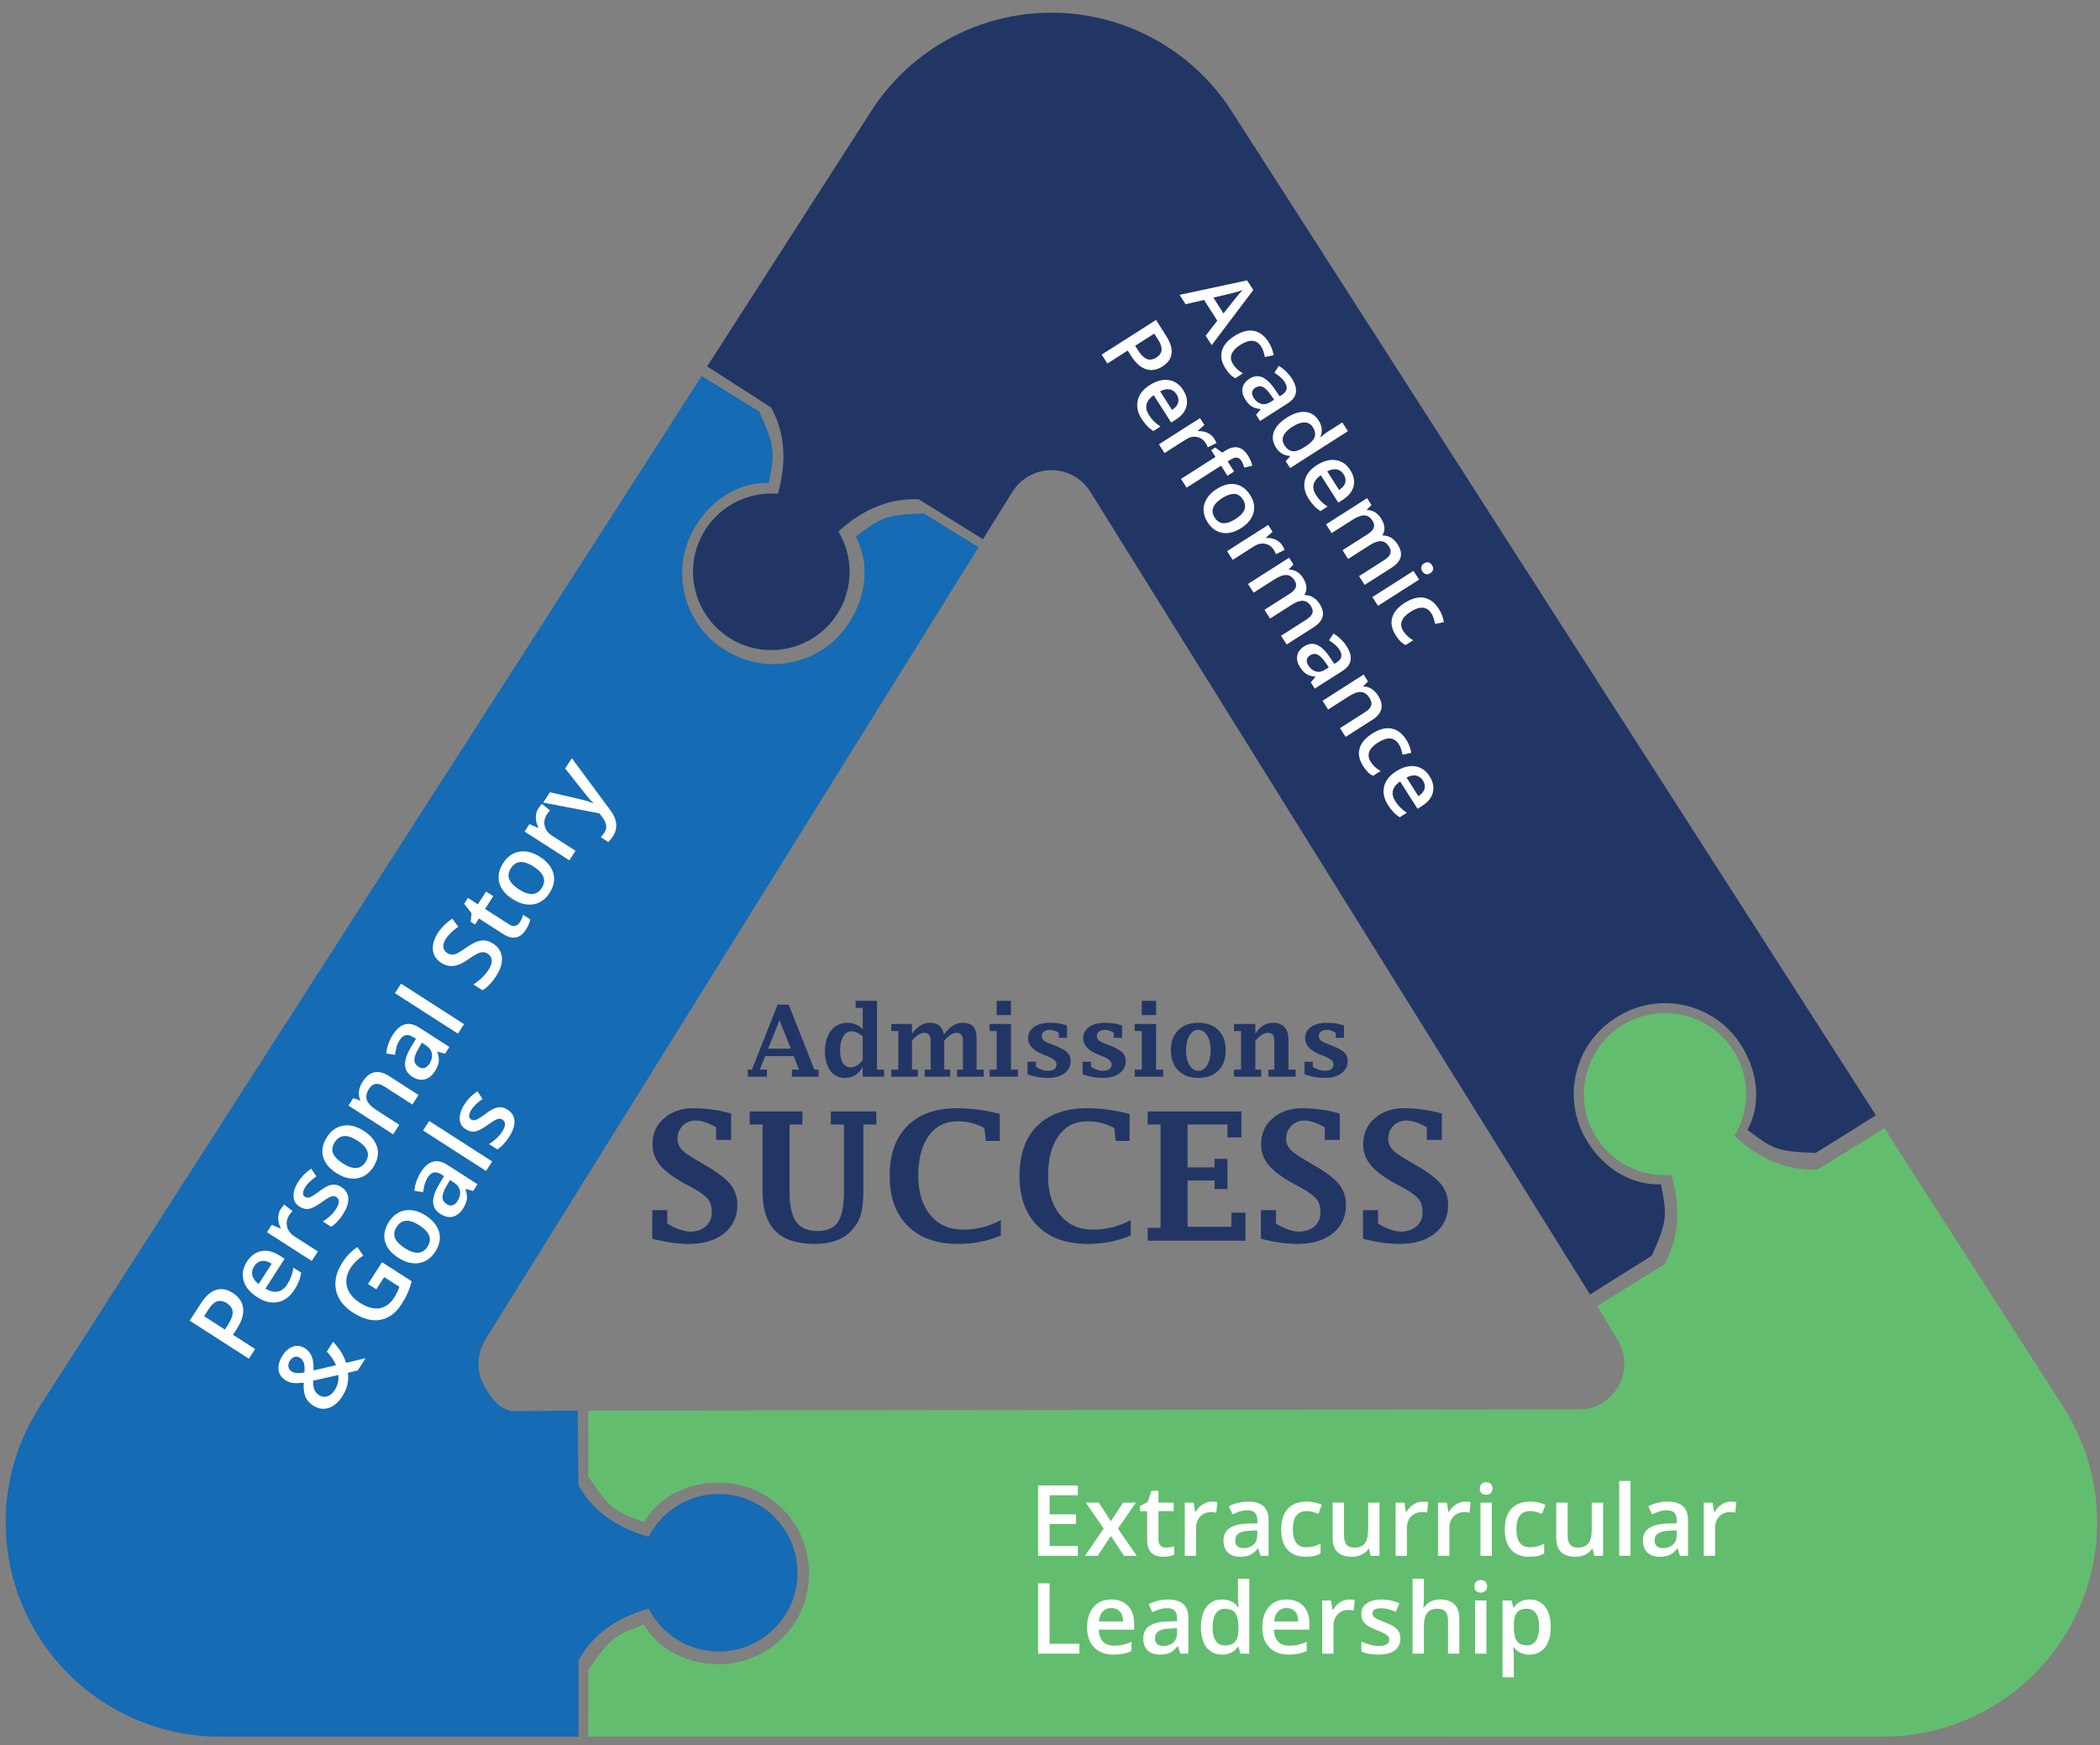 <?xml version="1.0" encoding="UTF-8" standalone="no"?>
<!DOCTYPE svg PUBLIC "-//W3C//DTD SVG 1.1//EN" "http://www.w3.org/Graphics/SVG/1.1/DTD/svg11.dtd">
<svg width="100%" height="100%" viewBox="0 0 1142 949" version="1.1" xmlns="http://www.w3.org/2000/svg" xmlns:xlink="http://www.w3.org/1999/xlink" xml:space="preserve" xmlns:serif="http://www.serif.com/" style="fill-rule:evenodd;clip-rule:evenodd;stroke-linejoin:round;stroke-miterlimit:2;">
    <rect x="0" y="0" width="1142" height="949" fill="#808080" stroke="none"/>
    <g transform="matrix(1,0,0,1,-7819.91,0)">
        <g id="Artboard5" transform="matrix(0.4,0,0,0.345,5198.84,1.737)">
            <rect x="6560.36" y="-5.039" width="2856.93" height="2751.74" style="fill:none;"/>
            <g transform="matrix(2.677,0,0,3.103,3431.2,-1776.06)">
                <g transform="matrix(1,0,0,1,40.539,-128.436)">
                    <g transform="matrix(1.316,0,0,1.316,-5856.57,141.887)">
                        <g transform="matrix(1,0,0,1,1365.97,-588.159)">
                            <path d="M4210.34,1156.74L4232.55,1170.49C4238.81,1184.31 4238.5,1186.15 4236.23,1198.03C4225.94,1197.68 4215.07,1203.18 4207.99,1214.63C4197.91,1230.94 4202.97,1252.36 4219.27,1262.43L4219.76,1262.74C4236.07,1272.82 4257.48,1267.77 4267.56,1251.46C4274.65,1240.01 4274.71,1227.83 4269.79,1218.79C4279.41,1211.44 4280.92,1210.35 4296.08,1209.77L4317.2,1222.81L4126.88,1528.58C4123.48,1534.04 4123.31,1540.92 4126.43,1546.54C4129.02,1551.22 4132.03,1555.28 4137.17,1556.23L4162.49,1556.01L4162.78,1584.86C4169.09,1596.24 4179.84,1601.93 4189.85,1604.74C4194.89,1594.92 4205.12,1588.2 4216.91,1588.2C4233.69,1588.2 4247.31,1601.82 4247.31,1618.6C4247.31,1635.38 4233.69,1649.01 4216.91,1649.01C4205.12,1649.01 4194.89,1642.28 4189.85,1632.47C4179.84,1635.27 4169.09,1640.97 4162.78,1652.35L4162.78,1681.86L4134.75,1681.86L4134.75,1681.86L4024.41,1681.86C3994.17,1681.86 3966.35,1665.35 3951.85,1638.81C3937.36,1612.27 3938.51,1579.94 3954.85,1554.5L4210.34,1156.74Z" style="fill:rgb(21,107,180);"/>
                        </g>
                        <g transform="matrix(1,0,0,1,1365.97,-588.159)">
                            <path d="M4166.56,1556.02L4276.27,1555.88L4550.69,1555.55C4556.32,1554.9 4561.36,1551.58 4564.15,1546.55C4567.27,1540.92 4567.1,1534.05 4563.7,1528.58L4559.12,1520.9L4559.13,1520.9L4555.87,1515.67L4581.86,1499.58C4588.41,1487.88 4587.57,1475.4 4584.61,1465.12C4573.28,1466.02 4561.86,1460.72 4555.47,1450.4C4546.38,1435.72 4550.93,1416.42 4565.63,1407.32C4580.32,1398.22 4599.63,1402.76 4608.72,1417.44C4615.1,1427.76 4614.76,1440.35 4608.89,1450.09C4616.77,1457.33 4627.58,1463.64 4640.97,1462.99L4666.81,1447L4670.36,1452.71L4670.36,1452.71L4735.73,1554.5C4752.07,1579.94 4753.22,1612.28 4738.73,1638.82C4724.23,1665.35 4696.41,1681.86 4666.17,1681.86L4550.69,1681.86L4278.02,1681.83L4166.56,1681.83L4166.58,1656.2C4175.04,1643.61 4176.77,1642.9 4188.07,1638.59C4193.18,1647.52 4203.57,1653.87 4217.04,1653.87C4236.2,1653.87 4251.77,1638.31 4251.77,1619.14L4251.77,1618.56C4251.77,1599.4 4236.2,1583.83 4217.04,1583.83C4203.57,1583.83 4193.18,1590.18 4188.07,1599.12C4176.77,1594.81 4175.04,1594.1 4166.58,1581.51L4166.56,1556.02Z" style="fill:rgb(99,189,110);"/>
                        </g>
                        <g transform="matrix(1,0,0,1,1365.97,-588.159)">
                            <path d="M4553.15,1511.23L4360.33,1201.45C4357.1,1196.25 4351.41,1193.09 4345.29,1193.09C4339.17,1193.09 4333.48,1196.25 4330.25,1201.45L4323.25,1212.69L4323.25,1212.69L4318.87,1219.73L4294.1,1204.33C4281.18,1203.69 4270.73,1209.77 4263.11,1216.74C4268.75,1226.15 4269.06,1238.31 4262.87,1248.26C4254.07,1262.42 4235.42,1266.78 4221.26,1257.97C4207.09,1249.16 4202.74,1230.52 4211.55,1216.36C4217.73,1206.41 4228.78,1201.3 4239.71,1202.19C4242.59,1192.27 4243.42,1180.22 4237.13,1168.91L4212.42,1153.02L4215.43,1148.41L4215.43,1148.41L4275.73,1054.53C4290.94,1030.85 4317.15,1016.54 4345.29,1016.54C4373.43,1016.54 4399.64,1030.85 4414.85,1054.53L4663.49,1442.06L4640.28,1456.58C4625.12,1456.1 4623.6,1455.01 4613.94,1447.73C4618.8,1438.65 4618.66,1426.48 4611.51,1415.07C4601.33,1398.83 4579.88,1393.91 4563.64,1404.09L4563.15,1404.4C4546.91,1414.58 4541.99,1436.03 4552.17,1452.27C4559.32,1463.68 4570.22,1469.11 4580.51,1468.69C4582.85,1480.56 4583.17,1482.4 4577,1496.25L4553.15,1511.23Z" style="fill:rgb(34,54,102);"/>
                        </g>
                    </g>
                    <g transform="matrix(0.707,0,0,0.707,-3359.98,-2702.23)">
                        <g transform="matrix(70.691,0,0,70.691,6879.75,5584.52)">
                            <path d="M0.202,-0.209L0.148,-0.072L0.22,-0.072L0.22,-0L0.025,-0L0.025,-0.072L0.067,-0.072L0.328,-0.732L0.441,-0.732L0.702,-0.072L0.744,-0.072L0.744,-0L0.474,-0L0.474,-0.072L0.546,-0.072L0.492,-0.209L0.202,-0.209ZM0.232,-0.285L0.462,-0.285L0.347,-0.575L0.232,-0.285Z" style="fill:rgb(34,54,102);fill-rule:nonzero;"/>
                        </g>
                        <g transform="matrix(70.691,0,0,70.691,6933.56,5584.52)">
                            <path d="M0.432,-0L0.432,-0.101C0.412,-0.063 0.387,-0.035 0.356,-0.016C0.326,0.003 0.291,0.012 0.25,0.012C0.189,0.012 0.139,-0.012 0.103,-0.06C0.067,-0.108 0.048,-0.173 0.048,-0.255C0.048,-0.344 0.069,-0.415 0.11,-0.469C0.152,-0.522 0.207,-0.548 0.276,-0.548C0.306,-0.548 0.334,-0.543 0.36,-0.532C0.387,-0.521 0.411,-0.504 0.434,-0.482L0.432,-0.536L0.432,-0.699L0.36,-0.699L0.36,-0.771L0.577,-0.771L0.577,-0.072L0.649,-0.072L0.649,-0L0.432,-0ZM0.432,-0.41C0.412,-0.427 0.392,-0.44 0.373,-0.448C0.354,-0.457 0.336,-0.461 0.318,-0.461C0.283,-0.461 0.255,-0.444 0.234,-0.409C0.213,-0.374 0.202,-0.328 0.202,-0.271C0.202,-0.213 0.211,-0.169 0.229,-0.14C0.247,-0.111 0.273,-0.096 0.308,-0.096C0.332,-0.096 0.354,-0.102 0.374,-0.115C0.395,-0.127 0.414,-0.146 0.432,-0.17L0.432,-0.41Z" style="fill:rgb(34,54,102);fill-rule:nonzero;"/>
                        </g>
                        <g transform="matrix(70.691,0,0,70.691,6981.99,5584.52)">
                            <path d="M0.247,-0.435C0.273,-0.473 0.302,-0.501 0.333,-0.52C0.363,-0.539 0.396,-0.548 0.431,-0.548C0.47,-0.548 0.501,-0.539 0.524,-0.52C0.548,-0.501 0.563,-0.473 0.569,-0.435L0.578,-0.435C0.604,-0.473 0.633,-0.501 0.664,-0.52C0.695,-0.539 0.728,-0.548 0.763,-0.548C0.81,-0.548 0.845,-0.536 0.869,-0.51C0.892,-0.484 0.904,-0.446 0.904,-0.395L0.904,-0.072L0.976,-0.072L0.976,-0L0.705,-0L0.705,-0.072L0.765,-0.072L0.765,-0.362C0.765,-0.39 0.76,-0.411 0.75,-0.425C0.739,-0.439 0.723,-0.446 0.703,-0.446C0.682,-0.446 0.662,-0.439 0.64,-0.426C0.619,-0.412 0.597,-0.392 0.575,-0.366L0.575,-0.072L0.636,-0.072L0.636,-0L0.376,-0L0.376,-0.072L0.437,-0.072L0.437,-0.362C0.437,-0.39 0.431,-0.411 0.421,-0.425C0.411,-0.439 0.395,-0.446 0.375,-0.446C0.354,-0.446 0.334,-0.439 0.312,-0.426C0.291,-0.412 0.269,-0.392 0.247,-0.366L0.247,-0.072L0.307,-0.072L0.307,-0L0.036,-0L0.036,-0.072L0.108,-0.072L0.108,-0.464L0.036,-0.464L0.036,-0.536L0.247,-0.536L0.247,-0.435Z" style="fill:rgb(34,54,102);fill-rule:nonzero;"/>
                        </g>
                        <g transform="matrix(70.691,0,0,70.691,7052.68,5584.52)">
                            <path d="M0.253,-0.536L0.253,-0.072L0.325,-0.072L0.325,-0L0.036,-0L0.036,-0.072L0.108,-0.072L0.108,-0.464L0.036,-0.464L0.036,-0.536L0.253,-0.536ZM0.108,-0.626L0.108,-0.771L0.253,-0.771L0.253,-0.626L0.108,-0.626Z" style="fill:rgb(34,54,102);fill-rule:nonzero;"/>
                        </g>
                        <g transform="matrix(70.691,0,0,70.691,7077.81,5584.52)">
                            <path d="M0.066,-0.025L0.066,-0.152L0.151,-0.152L0.151,-0.101C0.173,-0.087 0.194,-0.077 0.214,-0.07C0.234,-0.063 0.252,-0.06 0.269,-0.06C0.3,-0.06 0.323,-0.066 0.338,-0.076C0.353,-0.087 0.361,-0.104 0.361,-0.125C0.361,-0.156 0.331,-0.183 0.271,-0.207L0.227,-0.224C0.124,-0.265 0.072,-0.32 0.072,-0.389C0.072,-0.438 0.092,-0.477 0.132,-0.505C0.172,-0.534 0.226,-0.548 0.294,-0.548C0.324,-0.548 0.353,-0.546 0.382,-0.542C0.411,-0.537 0.439,-0.53 0.467,-0.521L0.467,-0.395L0.383,-0.395L0.383,-0.446C0.368,-0.456 0.352,-0.463 0.337,-0.469C0.321,-0.474 0.306,-0.476 0.291,-0.476C0.267,-0.476 0.248,-0.47 0.233,-0.458C0.218,-0.446 0.211,-0.431 0.211,-0.412C0.211,-0.395 0.218,-0.38 0.231,-0.369C0.245,-0.357 0.272,-0.344 0.312,-0.329L0.355,-0.312C0.41,-0.29 0.449,-0.268 0.472,-0.245C0.494,-0.222 0.505,-0.193 0.505,-0.157C0.505,-0.108 0.484,-0.067 0.442,-0.035C0.4,-0.004 0.345,0.012 0.279,0.012C0.238,0.012 0.2,0.009 0.165,0.003C0.129,-0.004 0.096,-0.013 0.066,-0.025Z" style="fill:rgb(34,54,102);fill-rule:nonzero;"/>
                        </g>
                        <g transform="matrix(70.691,0,0,70.691,7117.36,5584.52)">
                            <path d="M0.066,-0.025L0.066,-0.152L0.151,-0.152L0.151,-0.101C0.173,-0.087 0.194,-0.077 0.214,-0.07C0.234,-0.063 0.252,-0.06 0.269,-0.06C0.3,-0.06 0.323,-0.066 0.338,-0.076C0.353,-0.087 0.361,-0.104 0.361,-0.125C0.361,-0.156 0.331,-0.183 0.271,-0.207L0.227,-0.224C0.124,-0.265 0.072,-0.32 0.072,-0.389C0.072,-0.438 0.092,-0.477 0.132,-0.505C0.172,-0.534 0.226,-0.548 0.294,-0.548C0.324,-0.548 0.353,-0.546 0.382,-0.542C0.411,-0.537 0.439,-0.53 0.467,-0.521L0.467,-0.395L0.383,-0.395L0.383,-0.446C0.368,-0.456 0.352,-0.463 0.337,-0.469C0.321,-0.474 0.306,-0.476 0.291,-0.476C0.267,-0.476 0.248,-0.47 0.233,-0.458C0.218,-0.446 0.211,-0.431 0.211,-0.412C0.211,-0.395 0.218,-0.38 0.231,-0.369C0.245,-0.357 0.272,-0.344 0.312,-0.329L0.355,-0.312C0.41,-0.29 0.449,-0.268 0.472,-0.245C0.494,-0.222 0.505,-0.193 0.505,-0.157C0.505,-0.108 0.484,-0.067 0.442,-0.035C0.4,-0.004 0.345,0.012 0.279,0.012C0.238,0.012 0.2,0.009 0.165,0.003C0.129,-0.004 0.096,-0.013 0.066,-0.025Z" style="fill:rgb(34,54,102);fill-rule:nonzero;"/>
                        </g>
                        <g transform="matrix(70.691,0,0,70.691,7156.92,5584.52)">
                            <path d="M0.253,-0.536L0.253,-0.072L0.325,-0.072L0.325,-0L0.036,-0L0.036,-0.072L0.108,-0.072L0.108,-0.464L0.036,-0.464L0.036,-0.536L0.253,-0.536ZM0.108,-0.626L0.108,-0.771L0.253,-0.771L0.253,-0.626L0.108,-0.626Z" style="fill:rgb(34,54,102);fill-rule:nonzero;"/>
                        </g>
                        <g transform="matrix(70.691,0,0,70.691,7182.05,5584.52)">
                            <path d="M0.327,0.012C0.241,0.012 0.172,-0.013 0.123,-0.063C0.073,-0.113 0.048,-0.181 0.048,-0.268C0.048,-0.355 0.073,-0.423 0.123,-0.473C0.172,-0.523 0.241,-0.548 0.327,-0.548C0.413,-0.548 0.481,-0.523 0.531,-0.473C0.581,-0.423 0.605,-0.355 0.605,-0.268C0.605,-0.181 0.581,-0.113 0.531,-0.063C0.481,-0.013 0.413,0.012 0.327,0.012ZM0.327,-0.06C0.364,-0.06 0.394,-0.079 0.417,-0.118C0.441,-0.156 0.452,-0.206 0.452,-0.268C0.452,-0.33 0.441,-0.38 0.417,-0.418C0.394,-0.457 0.364,-0.476 0.327,-0.476C0.29,-0.476 0.26,-0.457 0.237,-0.418C0.214,-0.38 0.202,-0.33 0.202,-0.268C0.202,-0.206 0.214,-0.156 0.237,-0.118C0.26,-0.079 0.29,-0.06 0.327,-0.06Z" style="fill:rgb(34,54,102);fill-rule:nonzero;"/>
                        </g>
                        <g transform="matrix(70.691,0,0,70.691,7228.23,5584.52)">
                            <path d="M0.253,-0.435C0.275,-0.473 0.301,-0.501 0.332,-0.52C0.362,-0.539 0.397,-0.548 0.437,-0.548C0.485,-0.548 0.522,-0.533 0.55,-0.503C0.577,-0.473 0.59,-0.432 0.59,-0.379L0.59,-0.072L0.663,-0.072L0.663,-0L0.386,-0L0.386,-0.072L0.446,-0.072L0.446,-0.363C0.446,-0.39 0.441,-0.411 0.43,-0.425C0.419,-0.439 0.403,-0.446 0.382,-0.446C0.361,-0.446 0.34,-0.439 0.319,-0.426C0.297,-0.412 0.275,-0.392 0.253,-0.366L0.253,-0.072L0.313,-0.072L0.313,-0L0.036,-0L0.036,-0.072L0.108,-0.072L0.108,-0.464L0.036,-0.464L0.036,-0.536L0.253,-0.536L0.253,-0.435Z" style="fill:rgb(34,54,102);fill-rule:nonzero;"/>
                        </g>
                        <g transform="matrix(70.691,0,0,70.691,7276.76,5584.52)">
                            <path d="M0.066,-0.025L0.066,-0.152L0.151,-0.152L0.151,-0.101C0.173,-0.087 0.194,-0.077 0.214,-0.07C0.234,-0.063 0.252,-0.06 0.269,-0.06C0.3,-0.06 0.323,-0.066 0.338,-0.076C0.353,-0.087 0.361,-0.104 0.361,-0.125C0.361,-0.156 0.331,-0.183 0.271,-0.207L0.227,-0.224C0.124,-0.265 0.072,-0.32 0.072,-0.389C0.072,-0.438 0.092,-0.477 0.132,-0.505C0.172,-0.534 0.226,-0.548 0.294,-0.548C0.324,-0.548 0.353,-0.546 0.382,-0.542C0.411,-0.537 0.439,-0.53 0.467,-0.521L0.467,-0.395L0.383,-0.395L0.383,-0.446C0.368,-0.456 0.352,-0.463 0.337,-0.469C0.321,-0.474 0.306,-0.476 0.291,-0.476C0.267,-0.476 0.248,-0.47 0.233,-0.458C0.218,-0.446 0.211,-0.431 0.211,-0.412C0.211,-0.395 0.218,-0.38 0.231,-0.369C0.245,-0.357 0.272,-0.344 0.312,-0.329L0.355,-0.312C0.41,-0.29 0.449,-0.268 0.472,-0.245C0.494,-0.222 0.505,-0.193 0.505,-0.157C0.505,-0.108 0.484,-0.067 0.442,-0.035C0.4,-0.004 0.345,0.012 0.279,0.012C0.238,0.012 0.2,0.009 0.165,0.003C0.129,-0.004 0.096,-0.013 0.066,-0.025Z" style="fill:rgb(34,54,102);fill-rule:nonzero;"/>
                        </g>
                        <g transform="matrix(128.449,0,0,128.449,6806.11,5702.34)">
                            <path d="M0.053,-0.011L0.053,-0.171L0.137,-0.171L0.137,-0.096C0.161,-0.081 0.184,-0.07 0.205,-0.063C0.227,-0.055 0.247,-0.051 0.265,-0.051C0.301,-0.051 0.33,-0.061 0.353,-0.081C0.375,-0.101 0.386,-0.126 0.386,-0.158C0.386,-0.188 0.379,-0.213 0.365,-0.232C0.35,-0.25 0.323,-0.271 0.283,-0.293L0.235,-0.319C0.169,-0.355 0.123,-0.39 0.095,-0.424C0.068,-0.458 0.054,-0.496 0.054,-0.539C0.054,-0.598 0.075,-0.647 0.118,-0.684C0.161,-0.722 0.216,-0.741 0.284,-0.741C0.32,-0.741 0.355,-0.738 0.39,-0.733C0.425,-0.729 0.46,-0.721 0.494,-0.711L0.494,-0.564L0.41,-0.564L0.41,-0.634C0.389,-0.646 0.369,-0.656 0.35,-0.662C0.331,-0.669 0.312,-0.672 0.294,-0.672C0.266,-0.672 0.243,-0.662 0.223,-0.643C0.204,-0.623 0.194,-0.599 0.194,-0.571C0.194,-0.549 0.201,-0.529 0.215,-0.513C0.229,-0.496 0.256,-0.477 0.294,-0.455L0.343,-0.426C0.414,-0.386 0.462,-0.349 0.489,-0.317C0.515,-0.284 0.529,-0.245 0.529,-0.2C0.529,-0.134 0.504,-0.081 0.455,-0.041C0.406,-0.002 0.34,0.018 0.259,0.018C0.229,0.018 0.196,0.016 0.162,0.011C0.128,0.006 0.091,-0.001 0.053,-0.011Z" style="fill:rgb(34,54,102);fill-rule:nonzero;"/>
                        </g>
                        <g transform="matrix(128.449,0,0,128.449,6879.43,5702.34)">
                            <path d="M0.099,-0.65L0.027,-0.65L0.027,-0.723L0.322,-0.723L0.322,-0.65L0.25,-0.65L0.25,-0.272C0.25,-0.196 0.262,-0.14 0.287,-0.106C0.312,-0.071 0.352,-0.054 0.407,-0.054C0.46,-0.054 0.498,-0.071 0.52,-0.104C0.543,-0.138 0.554,-0.195 0.554,-0.274L0.554,-0.65L0.481,-0.65L0.481,-0.723L0.735,-0.723L0.735,-0.65L0.663,-0.65L0.663,-0.288C0.663,-0.225 0.658,-0.178 0.648,-0.145C0.638,-0.112 0.62,-0.081 0.593,-0.053C0.547,-0.006 0.48,0.018 0.391,0.018C0.292,0.018 0.218,-0.006 0.171,-0.054C0.123,-0.102 0.099,-0.175 0.099,-0.274L0.099,-0.65Z" style="fill:rgb(34,54,102);fill-rule:nonzero;"/>
                        </g>
                        <g transform="matrix(128.449,0,0,128.449,6977.27,5702.34)">
                            <path d="M0.67,-0.029C0.597,0.002 0.518,0.018 0.432,0.018C0.311,0.018 0.217,-0.015 0.15,-0.082C0.082,-0.149 0.048,-0.243 0.048,-0.362C0.048,-0.483 0.081,-0.576 0.147,-0.642C0.213,-0.708 0.306,-0.741 0.427,-0.741C0.464,-0.741 0.503,-0.738 0.542,-0.733C0.581,-0.728 0.622,-0.72 0.664,-0.709L0.664,-0.558L0.586,-0.558L0.578,-0.63C0.553,-0.643 0.529,-0.653 0.504,-0.659C0.479,-0.665 0.454,-0.668 0.429,-0.668C0.36,-0.668 0.306,-0.641 0.267,-0.587C0.228,-0.533 0.208,-0.458 0.208,-0.362C0.208,-0.27 0.231,-0.197 0.276,-0.143C0.321,-0.089 0.382,-0.062 0.459,-0.062C0.532,-0.062 0.602,-0.079 0.67,-0.115L0.67,-0.029Z" style="fill:rgb(34,54,102);fill-rule:nonzero;"/>
                        </g>
                        <g transform="matrix(128.449,0,0,128.449,7070.53,5702.34)">
                            <path d="M0.67,-0.029C0.597,0.002 0.518,0.018 0.432,0.018C0.311,0.018 0.217,-0.015 0.15,-0.082C0.082,-0.149 0.048,-0.243 0.048,-0.362C0.048,-0.483 0.081,-0.576 0.147,-0.642C0.213,-0.708 0.306,-0.741 0.427,-0.741C0.464,-0.741 0.503,-0.738 0.542,-0.733C0.581,-0.728 0.622,-0.72 0.664,-0.709L0.664,-0.558L0.586,-0.558L0.578,-0.63C0.553,-0.643 0.529,-0.653 0.504,-0.659C0.479,-0.665 0.454,-0.668 0.429,-0.668C0.36,-0.668 0.306,-0.641 0.267,-0.587C0.228,-0.533 0.208,-0.458 0.208,-0.362C0.208,-0.27 0.231,-0.197 0.276,-0.143C0.321,-0.089 0.382,-0.062 0.459,-0.062C0.532,-0.062 0.602,-0.079 0.67,-0.115L0.67,-0.029Z" style="fill:rgb(34,54,102);fill-rule:nonzero;"/>
                        </g>
                        <g transform="matrix(128.449,0,0,128.449,7163.79,5702.34)">
                            <path d="M0.586,-0L0.039,-0L0.039,-0.072L0.111,-0.072L0.111,-0.65L0.039,-0.65L0.039,-0.723L0.563,-0.723L0.563,-0.578L0.485,-0.578L0.485,-0.65L0.262,-0.65L0.262,-0.41L0.413,-0.41L0.413,-0.458L0.485,-0.458L0.485,-0.289L0.413,-0.289L0.413,-0.337L0.262,-0.337L0.262,-0.078L0.507,-0.078L0.507,-0.157L0.586,-0.157L0.586,-0Z" style="fill:rgb(34,54,102);fill-rule:nonzero;"/>
                        </g>
                        <g transform="matrix(128.449,0,0,128.449,7243.32,5702.34)">
                            <path d="M0.053,-0.011L0.053,-0.171L0.137,-0.171L0.137,-0.096C0.161,-0.081 0.184,-0.07 0.205,-0.063C0.227,-0.055 0.247,-0.051 0.265,-0.051C0.301,-0.051 0.33,-0.061 0.353,-0.081C0.375,-0.101 0.386,-0.126 0.386,-0.158C0.386,-0.188 0.379,-0.213 0.365,-0.232C0.35,-0.25 0.323,-0.271 0.283,-0.293L0.235,-0.319C0.169,-0.355 0.123,-0.39 0.095,-0.424C0.068,-0.458 0.054,-0.496 0.054,-0.539C0.054,-0.598 0.075,-0.647 0.118,-0.684C0.161,-0.722 0.216,-0.741 0.284,-0.741C0.32,-0.741 0.355,-0.738 0.39,-0.733C0.425,-0.729 0.46,-0.721 0.494,-0.711L0.494,-0.564L0.41,-0.564L0.41,-0.634C0.389,-0.646 0.369,-0.656 0.35,-0.662C0.331,-0.669 0.312,-0.672 0.294,-0.672C0.266,-0.672 0.243,-0.662 0.223,-0.643C0.204,-0.623 0.194,-0.599 0.194,-0.571C0.194,-0.549 0.201,-0.529 0.215,-0.513C0.229,-0.496 0.256,-0.477 0.294,-0.455L0.343,-0.426C0.414,-0.386 0.462,-0.349 0.489,-0.317C0.515,-0.284 0.529,-0.245 0.529,-0.2C0.529,-0.134 0.504,-0.081 0.455,-0.041C0.406,-0.002 0.34,0.018 0.259,0.018C0.229,0.018 0.196,0.016 0.162,0.011C0.128,0.006 0.091,-0.001 0.053,-0.011Z" style="fill:rgb(34,54,102);fill-rule:nonzero;"/>
                        </g>
                        <g transform="matrix(128.449,0,0,128.449,7316.64,5702.34)">
                            <path d="M0.053,-0.011L0.053,-0.171L0.137,-0.171L0.137,-0.096C0.161,-0.081 0.184,-0.07 0.205,-0.063C0.227,-0.055 0.247,-0.051 0.265,-0.051C0.301,-0.051 0.33,-0.061 0.353,-0.081C0.375,-0.101 0.386,-0.126 0.386,-0.158C0.386,-0.188 0.379,-0.213 0.365,-0.232C0.35,-0.25 0.323,-0.271 0.283,-0.293L0.235,-0.319C0.169,-0.355 0.123,-0.39 0.095,-0.424C0.068,-0.458 0.054,-0.496 0.054,-0.539C0.054,-0.598 0.075,-0.647 0.118,-0.684C0.161,-0.722 0.216,-0.741 0.284,-0.741C0.32,-0.741 0.355,-0.738 0.39,-0.733C0.425,-0.729 0.46,-0.721 0.494,-0.711L0.494,-0.564L0.41,-0.564L0.41,-0.634C0.389,-0.646 0.369,-0.656 0.35,-0.662C0.331,-0.669 0.312,-0.672 0.294,-0.672C0.266,-0.672 0.243,-0.662 0.223,-0.643C0.204,-0.623 0.194,-0.599 0.194,-0.571C0.194,-0.549 0.201,-0.529 0.215,-0.513C0.229,-0.496 0.256,-0.477 0.294,-0.455L0.343,-0.426C0.414,-0.386 0.462,-0.349 0.489,-0.317C0.515,-0.284 0.529,-0.245 0.529,-0.2C0.529,-0.134 0.504,-0.081 0.455,-0.041C0.406,-0.002 0.34,0.018 0.259,0.018C0.229,0.018 0.196,0.016 0.162,0.011C0.128,0.006 0.091,-0.001 0.053,-0.011Z" style="fill:rgb(34,54,102);fill-rule:nonzero;"/>
                        </g>
                    </g>
                </g>
                <g transform="matrix(0.461,-0.717,0.717,0.461,-6309.11,3284.23)">
                    <g transform="matrix(58.689,0,0,58.689,6813.96,6217.26)">
                        <path d="M0.567,-0.498C0.567,-0.424 0.542,-0.366 0.494,-0.327C0.445,-0.287 0.375,-0.267 0.285,-0.267L0.211,-0.267L0.211,-0L0.094,-0L0.094,-0.714L0.3,-0.714C0.389,-0.714 0.456,-0.696 0.5,-0.659C0.545,-0.623 0.567,-0.569 0.567,-0.498ZM0.211,-0.365L0.273,-0.365C0.333,-0.365 0.377,-0.376 0.405,-0.396C0.433,-0.417 0.447,-0.45 0.447,-0.494C0.447,-0.535 0.434,-0.566 0.409,-0.586C0.384,-0.606 0.345,-0.616 0.292,-0.616L0.211,-0.616L0.211,-0.365Z" style="fill:white;fill-rule:nonzero;"/>
                    </g>
                    <g transform="matrix(58.689,0,0,58.689,6850.07,6217.26)">
                        <path d="M0.318,0.01C0.234,0.01 0.168,-0.015 0.121,-0.064C0.073,-0.113 0.05,-0.18 0.05,-0.266C0.05,-0.354 0.072,-0.424 0.116,-0.474C0.16,-0.525 0.22,-0.55 0.297,-0.55C0.368,-0.55 0.424,-0.528 0.466,-0.485C0.507,-0.442 0.528,-0.382 0.528,-0.306L0.528,-0.244L0.168,-0.244C0.17,-0.192 0.184,-0.151 0.21,-0.123C0.237,-0.095 0.275,-0.081 0.323,-0.081C0.355,-0.081 0.385,-0.084 0.412,-0.09C0.44,-0.096 0.469,-0.106 0.501,-0.12L0.501,-0.027C0.473,-0.014 0.445,-0.004 0.416,0.001C0.387,0.007 0.355,0.01 0.318,0.01ZM0.297,-0.463C0.26,-0.463 0.231,-0.451 0.209,-0.428C0.187,-0.405 0.174,-0.371 0.17,-0.327L0.415,-0.327C0.414,-0.372 0.404,-0.406 0.383,-0.428C0.362,-0.451 0.333,-0.463 0.297,-0.463Z" style="fill:white;fill-rule:nonzero;"/>
                    </g>
                    <g transform="matrix(58.689,0,0,58.689,6883.89,6217.26)">
                        <path d="M0.356,-0.55C0.379,-0.55 0.398,-0.548 0.413,-0.545L0.402,-0.438C0.386,-0.442 0.369,-0.444 0.351,-0.444C0.305,-0.444 0.268,-0.429 0.24,-0.399C0.211,-0.369 0.197,-0.33 0.197,-0.282L0.197,-0L0.082,-0L0.082,-0.54L0.172,-0.54L0.187,-0.445L0.193,-0.445C0.211,-0.477 0.234,-0.503 0.263,-0.521C0.292,-0.54 0.323,-0.55 0.356,-0.55Z" style="fill:white;fill-rule:nonzero;"/>
                    </g>
                    <g transform="matrix(58.689,0,0,58.689,6909.19,6217.26)">
                        <path d="M0.445,-0.154C0.445,-0.101 0.426,-0.061 0.387,-0.032C0.349,-0.004 0.294,0.01 0.222,0.01C0.15,0.01 0.092,-0.001 0.049,-0.023L0.049,-0.122C0.112,-0.093 0.171,-0.078 0.226,-0.078C0.297,-0.078 0.332,-0.099 0.332,-0.142C0.332,-0.156 0.328,-0.167 0.32,-0.176C0.313,-0.185 0.3,-0.195 0.282,-0.205C0.264,-0.214 0.239,-0.225 0.207,-0.238C0.145,-0.262 0.103,-0.286 0.081,-0.31C0.059,-0.334 0.048,-0.365 0.048,-0.404C0.048,-0.45 0.066,-0.486 0.104,-0.511C0.141,-0.537 0.192,-0.55 0.256,-0.55C0.319,-0.55 0.379,-0.537 0.436,-0.511L0.399,-0.425C0.341,-0.449 0.292,-0.461 0.252,-0.461C0.191,-0.461 0.161,-0.444 0.161,-0.409C0.161,-0.392 0.169,-0.378 0.185,-0.366C0.201,-0.354 0.235,-0.338 0.288,-0.318C0.333,-0.301 0.365,-0.285 0.385,-0.271C0.405,-0.256 0.42,-0.24 0.43,-0.221C0.44,-0.202 0.445,-0.18 0.445,-0.154Z" style="fill:white;fill-rule:nonzero;"/>
                    </g>
                    <g transform="matrix(58.689,0,0,58.689,6937.76,6217.26)">
                        <path d="M0.561,-0.271C0.561,-0.183 0.538,-0.114 0.493,-0.064C0.448,-0.015 0.385,0.01 0.304,0.01C0.254,0.01 0.209,-0.002 0.17,-0.024C0.132,-0.047 0.102,-0.08 0.081,-0.123C0.06,-0.165 0.05,-0.215 0.05,-0.271C0.05,-0.359 0.072,-0.427 0.117,-0.476C0.162,-0.525 0.225,-0.55 0.307,-0.55C0.385,-0.55 0.447,-0.525 0.493,-0.474C0.538,-0.424 0.561,-0.356 0.561,-0.271ZM0.168,-0.271C0.168,-0.146 0.214,-0.084 0.306,-0.084C0.397,-0.084 0.443,-0.146 0.443,-0.271C0.443,-0.394 0.397,-0.456 0.305,-0.456C0.257,-0.456 0.222,-0.44 0.2,-0.408C0.179,-0.376 0.168,-0.331 0.168,-0.271Z" style="fill:white;fill-rule:nonzero;"/>
                    </g>
                    <g transform="matrix(58.689,0,0,58.689,6973.61,6217.26)">
                        <path d="M0.557,-0L0.442,-0L0.442,-0.332C0.442,-0.374 0.434,-0.405 0.417,-0.425C0.4,-0.446 0.373,-0.456 0.337,-0.456C0.288,-0.456 0.253,-0.442 0.23,-0.413C0.208,-0.384 0.197,-0.336 0.197,-0.269L0.197,-0L0.082,-0L0.082,-0.54L0.172,-0.54L0.188,-0.469L0.194,-0.469C0.21,-0.495 0.233,-0.515 0.263,-0.529C0.293,-0.543 0.326,-0.55 0.363,-0.55C0.492,-0.55 0.557,-0.484 0.557,-0.352L0.557,-0Z" style="fill:white;fill-rule:nonzero;"/>
                    </g>
                    <g transform="matrix(58.689,0,0,58.689,7010.86,6217.26)">
                        <path d="M0.42,-0L0.397,-0.075L0.393,-0.075C0.367,-0.042 0.341,-0.02 0.314,-0.008C0.288,0.004 0.254,0.01 0.213,0.01C0.16,0.01 0.118,-0.005 0.089,-0.033C0.059,-0.062 0.044,-0.102 0.044,-0.155C0.044,-0.21 0.065,-0.252 0.106,-0.281C0.147,-0.309 0.21,-0.325 0.295,-0.327L0.388,-0.33L0.388,-0.359C0.388,-0.393 0.38,-0.419 0.364,-0.436C0.348,-0.453 0.323,-0.462 0.289,-0.462C0.261,-0.462 0.235,-0.458 0.209,-0.45C0.184,-0.442 0.16,-0.432 0.136,-0.421L0.099,-0.503C0.128,-0.518 0.16,-0.53 0.195,-0.538C0.23,-0.546 0.263,-0.55 0.294,-0.55C0.363,-0.55 0.414,-0.535 0.449,-0.505C0.484,-0.475 0.502,-0.428 0.502,-0.364L0.502,-0L0.42,-0ZM0.249,-0.078C0.291,-0.078 0.324,-0.09 0.349,-0.113C0.375,-0.136 0.387,-0.169 0.387,-0.211L0.387,-0.258L0.318,-0.255C0.264,-0.253 0.225,-0.244 0.2,-0.228C0.175,-0.212 0.163,-0.187 0.163,-0.154C0.163,-0.13 0.17,-0.111 0.185,-0.098C0.199,-0.085 0.22,-0.078 0.249,-0.078Z" style="fill:white;fill-rule:nonzero;"/>
                    </g>
                    <g transform="matrix(58.689,0,0,58.689,7044.91,6217.26)">
                        <rect x="0.082" y="-0.76" width="0.115" height="0.76" style="fill:white;fill-rule:nonzero;"/>
                    </g>
                    <g transform="matrix(58.689,0,0,58.689,7076.52,6217.26)">
                        <path d="M0.506,-0.194C0.506,-0.13 0.483,-0.081 0.437,-0.044C0.391,-0.008 0.328,0.01 0.247,0.01C0.166,0.01 0.1,-0.003 0.049,-0.028L0.049,-0.138C0.081,-0.123 0.116,-0.111 0.153,-0.102C0.189,-0.093 0.223,-0.089 0.255,-0.089C0.301,-0.089 0.335,-0.098 0.357,-0.115C0.379,-0.133 0.39,-0.156 0.39,-0.186C0.39,-0.213 0.38,-0.235 0.36,-0.254C0.34,-0.272 0.298,-0.294 0.235,-0.32C0.17,-0.346 0.124,-0.376 0.097,-0.41C0.07,-0.444 0.057,-0.485 0.057,-0.532C0.057,-0.592 0.078,-0.639 0.121,-0.673C0.163,-0.707 0.22,-0.724 0.291,-0.724C0.359,-0.724 0.427,-0.709 0.495,-0.679L0.458,-0.584C0.395,-0.611 0.338,-0.624 0.288,-0.624C0.25,-0.624 0.222,-0.616 0.202,-0.599C0.183,-0.583 0.173,-0.561 0.173,-0.534C0.173,-0.516 0.177,-0.5 0.185,-0.487C0.192,-0.473 0.205,-0.461 0.223,-0.449C0.241,-0.438 0.273,-0.422 0.32,-0.403C0.372,-0.381 0.411,-0.361 0.435,-0.342C0.459,-0.323 0.477,-0.302 0.489,-0.278C0.5,-0.254 0.506,-0.226 0.506,-0.194Z" style="fill:white;fill-rule:nonzero;"/>
                    </g>
                    <g transform="matrix(58.689,0,0,58.689,7108.78,6217.26)">
                        <path d="M0.283,-0.083C0.311,-0.083 0.339,-0.087 0.367,-0.096L0.367,-0.01C0.354,-0.004 0.338,0 0.318,0.004C0.298,0.008 0.277,0.01 0.256,0.01C0.147,0.01 0.093,-0.048 0.093,-0.162L0.093,-0.453L0.019,-0.453L0.019,-0.504L0.098,-0.546L0.137,-0.66L0.208,-0.66L0.208,-0.54L0.362,-0.54L0.362,-0.453L0.208,-0.453L0.208,-0.164C0.208,-0.136 0.215,-0.116 0.229,-0.103C0.243,-0.09 0.261,-0.083 0.283,-0.083Z" style="fill:white;fill-rule:nonzero;"/>
                    </g>
                    <g transform="matrix(58.689,0,0,58.689,7131.85,6217.26)">
                        <path d="M0.561,-0.271C0.561,-0.183 0.538,-0.114 0.493,-0.064C0.448,-0.015 0.385,0.01 0.304,0.01C0.254,0.01 0.209,-0.002 0.17,-0.024C0.132,-0.047 0.102,-0.08 0.081,-0.123C0.06,-0.165 0.05,-0.215 0.05,-0.271C0.05,-0.359 0.072,-0.427 0.117,-0.476C0.162,-0.525 0.225,-0.55 0.307,-0.55C0.385,-0.55 0.447,-0.525 0.493,-0.474C0.538,-0.424 0.561,-0.356 0.561,-0.271ZM0.168,-0.271C0.168,-0.146 0.214,-0.084 0.306,-0.084C0.397,-0.084 0.443,-0.146 0.443,-0.271C0.443,-0.394 0.397,-0.456 0.305,-0.456C0.257,-0.456 0.222,-0.44 0.2,-0.408C0.179,-0.376 0.168,-0.331 0.168,-0.271Z" style="fill:white;fill-rule:nonzero;"/>
                    </g>
                    <g transform="matrix(58.689,0,0,58.689,7167.7,6217.26)">
                        <path d="M0.356,-0.55C0.379,-0.55 0.398,-0.548 0.413,-0.545L0.402,-0.438C0.386,-0.442 0.369,-0.444 0.351,-0.444C0.305,-0.444 0.268,-0.429 0.24,-0.399C0.211,-0.369 0.197,-0.33 0.197,-0.282L0.197,-0L0.082,-0L0.082,-0.54L0.172,-0.54L0.187,-0.445L0.193,-0.445C0.211,-0.477 0.234,-0.503 0.263,-0.521C0.292,-0.54 0.323,-0.55 0.356,-0.55Z" style="fill:white;fill-rule:nonzero;"/>
                    </g>
                    <g transform="matrix(58.689,0,0,58.689,7193.01,6217.26)">
                        <path d="M0,-0.54L0.125,-0.54L0.235,-0.234C0.251,-0.19 0.263,-0.149 0.268,-0.111L0.272,-0.111C0.275,-0.129 0.28,-0.15 0.288,-0.176C0.296,-0.202 0.337,-0.323 0.412,-0.54L0.536,-0.54L0.305,0.072C0.263,0.184 0.193,0.24 0.095,0.24C0.07,0.24 0.045,0.237 0.021,0.232L0.021,0.141C0.038,0.145 0.058,0.147 0.08,0.147C0.135,0.147 0.174,0.115 0.197,0.051L0.217,-0L0,-0.54Z" style="fill:white;fill-rule:nonzero;"/>
                    </g>
                    <g transform="matrix(58.689,0,0,58.689,6813.96,6275.59)">
                        <path d="M0.22,-0.56C0.22,-0.54 0.226,-0.52 0.237,-0.502C0.247,-0.484 0.263,-0.464 0.282,-0.444C0.319,-0.465 0.345,-0.484 0.36,-0.502C0.374,-0.52 0.382,-0.541 0.382,-0.563C0.382,-0.584 0.375,-0.601 0.361,-0.614C0.346,-0.626 0.328,-0.633 0.304,-0.633C0.278,-0.633 0.258,-0.626 0.243,-0.613C0.228,-0.6 0.22,-0.582 0.22,-0.56ZM0.293,-0.089C0.353,-0.089 0.403,-0.106 0.446,-0.141L0.259,-0.325C0.224,-0.303 0.201,-0.282 0.188,-0.263C0.174,-0.244 0.168,-0.222 0.168,-0.197C0.168,-0.165 0.179,-0.139 0.202,-0.119C0.225,-0.099 0.255,-0.089 0.293,-0.089ZM0.047,-0.189C0.047,-0.232 0.057,-0.269 0.078,-0.301C0.099,-0.332 0.137,-0.364 0.191,-0.395C0.16,-0.431 0.139,-0.462 0.128,-0.487C0.116,-0.511 0.111,-0.537 0.111,-0.564C0.111,-0.613 0.128,-0.653 0.164,-0.681C0.199,-0.71 0.247,-0.724 0.306,-0.724C0.364,-0.724 0.409,-0.71 0.442,-0.682C0.475,-0.655 0.491,-0.617 0.491,-0.57C0.491,-0.533 0.48,-0.499 0.458,-0.469C0.436,-0.438 0.4,-0.408 0.348,-0.378L0.517,-0.215C0.543,-0.25 0.565,-0.301 0.583,-0.368L0.701,-0.368C0.678,-0.276 0.642,-0.2 0.592,-0.142L0.739,-0L0.591,-0L0.518,-0.071C0.485,-0.044 0.449,-0.024 0.412,-0.01C0.374,0.003 0.333,0.01 0.287,0.01C0.212,0.01 0.153,-0.008 0.111,-0.043C0.068,-0.079 0.047,-0.127 0.047,-0.189Z" style="fill:white;fill-rule:nonzero;"/>
                    </g>
                    <g transform="matrix(58.689,0,0,58.689,6872.65,6275.59)">
                        <path d="M0.386,-0.387L0.649,-0.387L0.649,-0.029C0.606,-0.015 0.565,-0.005 0.525,0.001C0.486,0.007 0.443,0.01 0.397,0.01C0.289,0.01 0.206,-0.022 0.147,-0.086C0.088,-0.15 0.059,-0.24 0.059,-0.357C0.059,-0.472 0.092,-0.562 0.158,-0.627C0.224,-0.692 0.315,-0.724 0.431,-0.724C0.506,-0.724 0.576,-0.71 0.643,-0.681L0.602,-0.584C0.544,-0.611 0.486,-0.624 0.428,-0.624C0.352,-0.624 0.292,-0.6 0.248,-0.552C0.203,-0.504 0.181,-0.439 0.181,-0.356C0.181,-0.269 0.201,-0.202 0.241,-0.157C0.281,-0.112 0.338,-0.089 0.413,-0.089C0.451,-0.089 0.491,-0.094 0.534,-0.103L0.534,-0.287L0.386,-0.287L0.386,-0.387Z" style="fill:white;fill-rule:nonzero;"/>
                    </g>
                    <g transform="matrix(58.689,0,0,58.689,6915.26,6275.59)">
                        <path d="M0.561,-0.271C0.561,-0.183 0.538,-0.114 0.493,-0.064C0.448,-0.015 0.385,0.01 0.304,0.01C0.254,0.01 0.209,-0.002 0.17,-0.024C0.132,-0.047 0.102,-0.08 0.081,-0.123C0.06,-0.165 0.05,-0.215 0.05,-0.271C0.05,-0.359 0.072,-0.427 0.117,-0.476C0.162,-0.525 0.225,-0.55 0.307,-0.55C0.385,-0.55 0.447,-0.525 0.493,-0.474C0.538,-0.424 0.561,-0.356 0.561,-0.271ZM0.168,-0.271C0.168,-0.146 0.214,-0.084 0.306,-0.084C0.397,-0.084 0.443,-0.146 0.443,-0.271C0.443,-0.394 0.397,-0.456 0.305,-0.456C0.257,-0.456 0.222,-0.44 0.2,-0.408C0.179,-0.376 0.168,-0.331 0.168,-0.271Z" style="fill:white;fill-rule:nonzero;"/>
                    </g>
                    <g transform="matrix(58.689,0,0,58.689,6951.11,6275.59)">
                        <path d="M0.42,-0L0.397,-0.075L0.393,-0.075C0.367,-0.042 0.341,-0.02 0.314,-0.008C0.288,0.004 0.254,0.01 0.213,0.01C0.16,0.01 0.118,-0.005 0.089,-0.033C0.059,-0.062 0.044,-0.102 0.044,-0.155C0.044,-0.21 0.065,-0.252 0.106,-0.281C0.147,-0.309 0.21,-0.325 0.295,-0.327L0.388,-0.33L0.388,-0.359C0.388,-0.393 0.38,-0.419 0.364,-0.436C0.348,-0.453 0.323,-0.462 0.289,-0.462C0.261,-0.462 0.235,-0.458 0.209,-0.45C0.184,-0.442 0.16,-0.432 0.136,-0.421L0.099,-0.503C0.128,-0.518 0.16,-0.53 0.195,-0.538C0.23,-0.546 0.263,-0.55 0.294,-0.55C0.363,-0.55 0.414,-0.535 0.449,-0.505C0.484,-0.475 0.502,-0.428 0.502,-0.364L0.502,-0L0.42,-0ZM0.249,-0.078C0.291,-0.078 0.324,-0.09 0.349,-0.113C0.375,-0.136 0.387,-0.169 0.387,-0.211L0.387,-0.258L0.318,-0.255C0.264,-0.253 0.225,-0.244 0.2,-0.228C0.175,-0.212 0.163,-0.187 0.163,-0.154C0.163,-0.13 0.17,-0.111 0.185,-0.098C0.199,-0.085 0.22,-0.078 0.249,-0.078Z" style="fill:white;fill-rule:nonzero;"/>
                    </g>
                    <g transform="matrix(58.689,0,0,58.689,6985.16,6275.59)">
                        <rect x="0.082" y="-0.76" width="0.115" height="0.76" style="fill:white;fill-rule:nonzero;"/>
                    </g>
                    <g transform="matrix(58.689,0,0,58.689,7001.52,6275.59)">
                        <path d="M0.445,-0.154C0.445,-0.101 0.426,-0.061 0.387,-0.032C0.349,-0.004 0.294,0.01 0.222,0.01C0.15,0.01 0.092,-0.001 0.049,-0.023L0.049,-0.122C0.112,-0.093 0.171,-0.078 0.226,-0.078C0.297,-0.078 0.332,-0.099 0.332,-0.142C0.332,-0.156 0.328,-0.167 0.32,-0.176C0.313,-0.185 0.3,-0.195 0.282,-0.205C0.264,-0.214 0.239,-0.225 0.207,-0.238C0.145,-0.262 0.103,-0.286 0.081,-0.31C0.059,-0.334 0.048,-0.365 0.048,-0.404C0.048,-0.45 0.066,-0.486 0.104,-0.511C0.141,-0.537 0.192,-0.55 0.256,-0.55C0.319,-0.55 0.379,-0.537 0.436,-0.511L0.399,-0.425C0.341,-0.449 0.292,-0.461 0.252,-0.461C0.191,-0.461 0.161,-0.444 0.161,-0.409C0.161,-0.392 0.169,-0.378 0.185,-0.366C0.201,-0.354 0.235,-0.338 0.288,-0.318C0.333,-0.301 0.365,-0.285 0.385,-0.271C0.405,-0.256 0.42,-0.24 0.43,-0.221C0.44,-0.202 0.445,-0.18 0.445,-0.154Z" style="fill:white;fill-rule:nonzero;"/>
                    </g>
                </g>
                <g transform="matrix(0.458,0.718,-0.718,0.458,3108.31,-7019.43)">
                    <g transform="matrix(53.798,0,0,53.798,6813.96,6217.26)">
                        <path d="M0.537,-0L0.466,-0.198L0.193,-0.198L0.123,-0L0,-0L0.267,-0.717L0.394,-0.717L0.661,-0L0.537,-0ZM0.435,-0.299L0.368,-0.493C0.363,-0.506 0.357,-0.527 0.348,-0.555C0.339,-0.583 0.333,-0.603 0.33,-0.616C0.321,-0.576 0.308,-0.532 0.292,-0.485L0.227,-0.299L0.435,-0.299Z" style="fill:white;fill-rule:nonzero;"/>
                    </g>
                    <g transform="matrix(53.798,0,0,53.798,6849.53,6217.26)">
                        <path d="M0.3,0.01C0.218,0.01 0.156,-0.014 0.114,-0.062C0.071,-0.109 0.05,-0.178 0.05,-0.267C0.05,-0.358 0.072,-0.428 0.116,-0.477C0.161,-0.525 0.225,-0.55 0.309,-0.55C0.366,-0.55 0.417,-0.539 0.463,-0.518L0.428,-0.426C0.38,-0.445 0.34,-0.454 0.308,-0.454C0.215,-0.454 0.168,-0.392 0.168,-0.268C0.168,-0.208 0.18,-0.162 0.203,-0.132C0.226,-0.101 0.26,-0.086 0.305,-0.086C0.356,-0.086 0.405,-0.099 0.45,-0.124L0.45,-0.024C0.43,-0.012 0.408,-0.003 0.385,0.002C0.361,0.007 0.333,0.01 0.3,0.01Z" style="fill:white;fill-rule:nonzero;"/>
                    </g>
                    <g transform="matrix(53.798,0,0,53.798,6876.17,6217.26)">
                        <path d="M0.42,-0L0.397,-0.075L0.393,-0.075C0.367,-0.042 0.341,-0.02 0.314,-0.008C0.288,0.004 0.254,0.01 0.213,0.01C0.16,0.01 0.118,-0.005 0.089,-0.033C0.059,-0.062 0.044,-0.102 0.044,-0.155C0.044,-0.21 0.065,-0.252 0.106,-0.281C0.147,-0.309 0.21,-0.325 0.295,-0.327L0.388,-0.33L0.388,-0.359C0.388,-0.393 0.38,-0.419 0.364,-0.436C0.348,-0.453 0.323,-0.462 0.289,-0.462C0.261,-0.462 0.235,-0.458 0.209,-0.45C0.184,-0.442 0.16,-0.432 0.136,-0.421L0.099,-0.503C0.128,-0.518 0.16,-0.53 0.195,-0.538C0.23,-0.546 0.263,-0.55 0.294,-0.55C0.363,-0.55 0.414,-0.535 0.449,-0.505C0.484,-0.475 0.502,-0.428 0.502,-0.364L0.502,-0L0.42,-0ZM0.249,-0.078C0.291,-0.078 0.324,-0.09 0.349,-0.113C0.375,-0.136 0.387,-0.169 0.387,-0.211L0.387,-0.258L0.318,-0.255C0.264,-0.253 0.225,-0.244 0.2,-0.228C0.175,-0.212 0.163,-0.187 0.163,-0.154C0.163,-0.13 0.17,-0.111 0.185,-0.098C0.199,-0.085 0.22,-0.078 0.249,-0.078Z" style="fill:white;fill-rule:nonzero;"/>
                    </g>
                    <g transform="matrix(53.798,0,0,53.798,6907.37,6217.26)">
                        <path d="M0.264,0.01C0.197,0.01 0.144,-0.015 0.106,-0.063C0.069,-0.112 0.05,-0.181 0.05,-0.269C0.05,-0.358 0.069,-0.427 0.107,-0.476C0.145,-0.525 0.198,-0.55 0.266,-0.55C0.337,-0.55 0.391,-0.524 0.428,-0.471L0.434,-0.471C0.429,-0.51 0.426,-0.541 0.426,-0.563L0.426,-0.76L0.541,-0.76L0.541,-0L0.451,-0L0.431,-0.071L0.426,-0.071C0.389,-0.017 0.335,0.01 0.264,0.01ZM0.295,-0.083C0.342,-0.083 0.376,-0.096 0.398,-0.123C0.419,-0.149 0.431,-0.192 0.431,-0.252L0.431,-0.268C0.431,-0.336 0.42,-0.384 0.398,-0.413C0.376,-0.442 0.341,-0.456 0.294,-0.456C0.254,-0.456 0.222,-0.44 0.201,-0.407C0.179,-0.374 0.168,-0.328 0.168,-0.267C0.168,-0.207 0.179,-0.162 0.2,-0.13C0.221,-0.099 0.253,-0.083 0.295,-0.083Z" style="fill:white;fill-rule:nonzero;"/>
                    </g>
                    <g transform="matrix(53.798,0,0,53.798,6940.89,6217.26)">
                        <path d="M0.318,0.01C0.234,0.01 0.168,-0.015 0.121,-0.064C0.073,-0.113 0.05,-0.18 0.05,-0.266C0.05,-0.354 0.072,-0.424 0.116,-0.474C0.16,-0.525 0.22,-0.55 0.297,-0.55C0.368,-0.55 0.424,-0.528 0.466,-0.485C0.507,-0.442 0.528,-0.382 0.528,-0.306L0.528,-0.244L0.168,-0.244C0.17,-0.192 0.184,-0.151 0.21,-0.123C0.237,-0.095 0.275,-0.081 0.323,-0.081C0.355,-0.081 0.385,-0.084 0.412,-0.09C0.44,-0.096 0.469,-0.106 0.501,-0.12L0.501,-0.027C0.473,-0.014 0.445,-0.004 0.416,0.001C0.387,0.007 0.355,0.01 0.318,0.01ZM0.297,-0.463C0.26,-0.463 0.231,-0.451 0.209,-0.428C0.187,-0.405 0.174,-0.371 0.17,-0.327L0.415,-0.327C0.414,-0.372 0.404,-0.406 0.383,-0.428C0.362,-0.451 0.333,-0.463 0.297,-0.463Z" style="fill:white;fill-rule:nonzero;"/>
                    </g>
                    <g transform="matrix(53.798,0,0,53.798,6971.89,6217.26)">
                        <path d="M0.537,-0L0.422,-0L0.422,-0.333C0.422,-0.374 0.414,-0.405 0.398,-0.426C0.383,-0.446 0.358,-0.456 0.325,-0.456C0.281,-0.456 0.248,-0.442 0.228,-0.413C0.207,-0.384 0.197,-0.336 0.197,-0.269L0.197,-0L0.082,-0L0.082,-0.54L0.172,-0.54L0.188,-0.469L0.194,-0.469C0.209,-0.495 0.231,-0.515 0.259,-0.529C0.288,-0.543 0.319,-0.55 0.353,-0.55C0.436,-0.55 0.491,-0.521 0.518,-0.465L0.526,-0.465C0.542,-0.492 0.564,-0.512 0.593,-0.527C0.622,-0.542 0.655,-0.55 0.693,-0.55C0.757,-0.55 0.804,-0.534 0.834,-0.501C0.863,-0.468 0.878,-0.419 0.878,-0.352L0.878,-0L0.763,-0L0.763,-0.333C0.763,-0.374 0.755,-0.405 0.74,-0.426C0.724,-0.446 0.699,-0.456 0.666,-0.456C0.621,-0.456 0.589,-0.442 0.568,-0.414C0.547,-0.386 0.537,-0.344 0.537,-0.286L0.537,-0Z" style="fill:white;fill-rule:nonzero;"/>
                    </g>
                    <g transform="matrix(53.798,0,0,53.798,7023.32,6217.26)">
                        <path d="M0.197,-0L0.082,-0L0.082,-0.54L0.197,-0.54L0.197,-0ZM0.075,-0.683C0.075,-0.704 0.081,-0.719 0.092,-0.73C0.103,-0.742 0.119,-0.747 0.14,-0.747C0.16,-0.747 0.176,-0.742 0.187,-0.73C0.198,-0.719 0.204,-0.704 0.204,-0.683C0.204,-0.664 0.198,-0.648 0.187,-0.637C0.176,-0.626 0.16,-0.62 0.14,-0.62C0.119,-0.62 0.103,-0.626 0.092,-0.637C0.081,-0.648 0.075,-0.664 0.075,-0.683Z" style="fill:white;fill-rule:nonzero;"/>
                    </g>
                    <g transform="matrix(53.798,0,0,53.798,7038.32,6217.26)">
                        <path d="M0.3,0.01C0.218,0.01 0.156,-0.014 0.114,-0.062C0.071,-0.109 0.05,-0.178 0.05,-0.267C0.05,-0.358 0.072,-0.428 0.116,-0.477C0.161,-0.525 0.225,-0.55 0.309,-0.55C0.366,-0.55 0.417,-0.539 0.463,-0.518L0.428,-0.426C0.38,-0.445 0.34,-0.454 0.308,-0.454C0.215,-0.454 0.168,-0.392 0.168,-0.268C0.168,-0.208 0.18,-0.162 0.203,-0.132C0.226,-0.101 0.26,-0.086 0.305,-0.086C0.356,-0.086 0.405,-0.099 0.45,-0.124L0.45,-0.024C0.43,-0.012 0.408,-0.003 0.385,0.002C0.361,0.007 0.333,0.01 0.3,0.01Z" style="fill:white;fill-rule:nonzero;"/>
                    </g>
                    <g transform="matrix(53.798,0,0,53.798,6813.96,6275.59)">
                        <path d="M0.567,-0.498C0.567,-0.424 0.542,-0.366 0.494,-0.327C0.445,-0.287 0.375,-0.267 0.285,-0.267L0.211,-0.267L0.211,-0L0.094,-0L0.094,-0.714L0.3,-0.714C0.389,-0.714 0.456,-0.696 0.5,-0.659C0.545,-0.623 0.567,-0.569 0.567,-0.498ZM0.211,-0.365L0.273,-0.365C0.333,-0.365 0.377,-0.376 0.405,-0.396C0.433,-0.417 0.447,-0.45 0.447,-0.494C0.447,-0.535 0.434,-0.566 0.409,-0.586C0.384,-0.606 0.345,-0.616 0.292,-0.616L0.211,-0.616L0.211,-0.365Z" style="fill:white;fill-rule:nonzero;"/>
                    </g>
                    <g transform="matrix(53.798,0,0,53.798,6847.06,6275.59)">
                        <path d="M0.318,0.01C0.234,0.01 0.168,-0.015 0.121,-0.064C0.073,-0.113 0.05,-0.18 0.05,-0.266C0.05,-0.354 0.072,-0.424 0.116,-0.474C0.16,-0.525 0.22,-0.55 0.297,-0.55C0.368,-0.55 0.424,-0.528 0.466,-0.485C0.507,-0.442 0.528,-0.382 0.528,-0.306L0.528,-0.244L0.168,-0.244C0.17,-0.192 0.184,-0.151 0.21,-0.123C0.237,-0.095 0.275,-0.081 0.323,-0.081C0.355,-0.081 0.385,-0.084 0.412,-0.09C0.44,-0.096 0.469,-0.106 0.501,-0.12L0.501,-0.027C0.473,-0.014 0.445,-0.004 0.416,0.001C0.387,0.007 0.355,0.01 0.318,0.01ZM0.297,-0.463C0.26,-0.463 0.231,-0.451 0.209,-0.428C0.187,-0.405 0.174,-0.371 0.17,-0.327L0.415,-0.327C0.414,-0.372 0.404,-0.406 0.383,-0.428C0.362,-0.451 0.333,-0.463 0.297,-0.463Z" style="fill:white;fill-rule:nonzero;"/>
                    </g>
                    <g transform="matrix(53.798,0,0,53.798,6878.06,6275.59)">
                        <path d="M0.356,-0.55C0.379,-0.55 0.398,-0.548 0.413,-0.545L0.402,-0.438C0.386,-0.442 0.369,-0.444 0.351,-0.444C0.305,-0.444 0.268,-0.429 0.24,-0.399C0.211,-0.369 0.197,-0.33 0.197,-0.282L0.197,-0L0.082,-0L0.082,-0.54L0.172,-0.54L0.187,-0.445L0.193,-0.445C0.211,-0.477 0.234,-0.503 0.263,-0.521C0.292,-0.54 0.323,-0.55 0.356,-0.55Z" style="fill:white;fill-rule:nonzero;"/>
                    </g>
                    <g transform="matrix(53.798,0,0,53.798,6901.25,6275.59)">
                        <path d="M0.353,-0.453L0.221,-0.453L0.221,-0L0.106,-0L0.106,-0.453L0.017,-0.453L0.017,-0.507L0.106,-0.542L0.106,-0.577C0.106,-0.641 0.121,-0.688 0.151,-0.719C0.181,-0.75 0.227,-0.765 0.288,-0.765C0.328,-0.765 0.368,-0.758 0.407,-0.745L0.377,-0.658C0.349,-0.667 0.322,-0.672 0.296,-0.672C0.27,-0.672 0.251,-0.664 0.239,-0.648C0.227,-0.632 0.221,-0.607 0.221,-0.575L0.221,-0.54L0.353,-0.54L0.353,-0.453Z" style="fill:white;fill-rule:nonzero;"/>
                    </g>
                    <g transform="matrix(53.798,0,0,53.798,6920.77,6275.59)">
                        <path d="M0.561,-0.271C0.561,-0.183 0.538,-0.114 0.493,-0.064C0.448,-0.015 0.385,0.01 0.304,0.01C0.254,0.01 0.209,-0.002 0.17,-0.024C0.132,-0.047 0.102,-0.08 0.081,-0.123C0.06,-0.165 0.05,-0.215 0.05,-0.271C0.05,-0.359 0.072,-0.427 0.117,-0.476C0.162,-0.525 0.225,-0.55 0.307,-0.55C0.385,-0.55 0.447,-0.525 0.493,-0.474C0.538,-0.424 0.561,-0.356 0.561,-0.271ZM0.168,-0.271C0.168,-0.146 0.214,-0.084 0.306,-0.084C0.397,-0.084 0.443,-0.146 0.443,-0.271C0.443,-0.394 0.397,-0.456 0.305,-0.456C0.257,-0.456 0.222,-0.44 0.2,-0.408C0.179,-0.376 0.168,-0.331 0.168,-0.271Z" style="fill:white;fill-rule:nonzero;"/>
                    </g>
                    <g transform="matrix(53.798,0,0,53.798,6953.63,6275.59)">
                        <path d="M0.356,-0.55C0.379,-0.55 0.398,-0.548 0.413,-0.545L0.402,-0.438C0.386,-0.442 0.369,-0.444 0.351,-0.444C0.305,-0.444 0.268,-0.429 0.24,-0.399C0.211,-0.369 0.197,-0.33 0.197,-0.282L0.197,-0L0.082,-0L0.082,-0.54L0.172,-0.54L0.187,-0.445L0.193,-0.445C0.211,-0.477 0.234,-0.503 0.263,-0.521C0.292,-0.54 0.323,-0.55 0.356,-0.55Z" style="fill:white;fill-rule:nonzero;"/>
                    </g>
                    <g transform="matrix(53.798,0,0,53.798,6976.83,6275.59)">
                        <path d="M0.537,-0L0.422,-0L0.422,-0.333C0.422,-0.374 0.414,-0.405 0.398,-0.426C0.383,-0.446 0.358,-0.456 0.325,-0.456C0.281,-0.456 0.248,-0.442 0.228,-0.413C0.207,-0.384 0.197,-0.336 0.197,-0.269L0.197,-0L0.082,-0L0.082,-0.54L0.172,-0.54L0.188,-0.469L0.194,-0.469C0.209,-0.495 0.231,-0.515 0.259,-0.529C0.288,-0.543 0.319,-0.55 0.353,-0.55C0.436,-0.55 0.491,-0.521 0.518,-0.465L0.526,-0.465C0.542,-0.492 0.564,-0.512 0.593,-0.527C0.622,-0.542 0.655,-0.55 0.693,-0.55C0.757,-0.55 0.804,-0.534 0.834,-0.501C0.863,-0.468 0.878,-0.419 0.878,-0.352L0.878,-0L0.763,-0L0.763,-0.333C0.763,-0.374 0.755,-0.405 0.74,-0.426C0.724,-0.446 0.699,-0.456 0.666,-0.456C0.621,-0.456 0.589,-0.442 0.568,-0.414C0.547,-0.386 0.537,-0.344 0.537,-0.286L0.537,-0Z" style="fill:white;fill-rule:nonzero;"/>
                    </g>
                    <g transform="matrix(53.798,0,0,53.798,7028.26,6275.59)">
                        <path d="M0.42,-0L0.397,-0.075L0.393,-0.075C0.367,-0.042 0.341,-0.02 0.314,-0.008C0.288,0.004 0.254,0.01 0.213,0.01C0.16,0.01 0.118,-0.005 0.089,-0.033C0.059,-0.062 0.044,-0.102 0.044,-0.155C0.044,-0.21 0.065,-0.252 0.106,-0.281C0.147,-0.309 0.21,-0.325 0.295,-0.327L0.388,-0.33L0.388,-0.359C0.388,-0.393 0.38,-0.419 0.364,-0.436C0.348,-0.453 0.323,-0.462 0.289,-0.462C0.261,-0.462 0.235,-0.458 0.209,-0.45C0.184,-0.442 0.16,-0.432 0.136,-0.421L0.099,-0.503C0.128,-0.518 0.16,-0.53 0.195,-0.538C0.23,-0.546 0.263,-0.55 0.294,-0.55C0.363,-0.55 0.414,-0.535 0.449,-0.505C0.484,-0.475 0.502,-0.428 0.502,-0.364L0.502,-0L0.42,-0ZM0.249,-0.078C0.291,-0.078 0.324,-0.09 0.349,-0.113C0.375,-0.136 0.387,-0.169 0.387,-0.211L0.387,-0.258L0.318,-0.255C0.264,-0.253 0.225,-0.244 0.2,-0.228C0.175,-0.212 0.163,-0.187 0.163,-0.154C0.163,-0.13 0.17,-0.111 0.185,-0.098C0.199,-0.085 0.22,-0.078 0.249,-0.078Z" style="fill:white;fill-rule:nonzero;"/>
                    </g>
                    <g transform="matrix(53.798,0,0,53.798,7059.47,6275.59)">
                        <path d="M0.557,-0L0.442,-0L0.442,-0.332C0.442,-0.374 0.434,-0.405 0.417,-0.425C0.4,-0.446 0.373,-0.456 0.337,-0.456C0.288,-0.456 0.253,-0.442 0.23,-0.413C0.208,-0.384 0.197,-0.336 0.197,-0.269L0.197,-0L0.082,-0L0.082,-0.54L0.172,-0.54L0.188,-0.469L0.194,-0.469C0.21,-0.495 0.233,-0.515 0.263,-0.529C0.293,-0.543 0.326,-0.55 0.363,-0.55C0.492,-0.55 0.557,-0.484 0.557,-0.352L0.557,-0Z" style="fill:white;fill-rule:nonzero;"/>
                    </g>
                    <g transform="matrix(53.798,0,0,53.798,7093.62,6275.59)">
                        <path d="M0.3,0.01C0.218,0.01 0.156,-0.014 0.114,-0.062C0.071,-0.109 0.05,-0.178 0.05,-0.267C0.05,-0.358 0.072,-0.428 0.116,-0.477C0.161,-0.525 0.225,-0.55 0.309,-0.55C0.366,-0.55 0.417,-0.539 0.463,-0.518L0.428,-0.426C0.38,-0.445 0.34,-0.454 0.308,-0.454C0.215,-0.454 0.168,-0.392 0.168,-0.268C0.168,-0.208 0.18,-0.162 0.203,-0.132C0.226,-0.101 0.26,-0.086 0.305,-0.086C0.356,-0.086 0.405,-0.099 0.45,-0.124L0.45,-0.024C0.43,-0.012 0.408,-0.003 0.385,0.002C0.361,0.007 0.333,0.01 0.3,0.01Z" style="fill:white;fill-rule:nonzero;"/>
                    </g>
                    <g transform="matrix(53.798,0,0,53.798,7120.26,6275.59)">
                        <path d="M0.318,0.01C0.234,0.01 0.168,-0.015 0.121,-0.064C0.073,-0.113 0.05,-0.18 0.05,-0.266C0.05,-0.354 0.072,-0.424 0.116,-0.474C0.16,-0.525 0.22,-0.55 0.297,-0.55C0.368,-0.55 0.424,-0.528 0.466,-0.485C0.507,-0.442 0.528,-0.382 0.528,-0.306L0.528,-0.244L0.168,-0.244C0.17,-0.192 0.184,-0.151 0.21,-0.123C0.237,-0.095 0.275,-0.081 0.323,-0.081C0.355,-0.081 0.385,-0.084 0.412,-0.09C0.44,-0.096 0.469,-0.106 0.501,-0.12L0.501,-0.027C0.473,-0.014 0.445,-0.004 0.416,0.001C0.387,0.007 0.355,0.01 0.318,0.01ZM0.297,-0.463C0.26,-0.463 0.231,-0.451 0.209,-0.428C0.187,-0.405 0.174,-0.371 0.17,-0.327L0.415,-0.327C0.414,-0.372 0.404,-0.406 0.383,-0.428C0.362,-0.451 0.333,-0.463 0.297,-0.463Z" style="fill:white;fill-rule:nonzero;"/>
                    </g>
                </g>
                <g transform="matrix(0.852,-1.66533e-16,1.66533e-16,0.852,-4116.97,-3936.2)">
                    <g transform="matrix(58.689,0,0,58.689,6813.96,6217.26)">
                        <path d="M0.498,-0L0.094,-0L0.094,-0.714L0.498,-0.714L0.498,-0.615L0.211,-0.615L0.211,-0.421L0.48,-0.421L0.48,-0.323L0.211,-0.323L0.211,-0.099L0.498,-0.099L0.498,-0Z" style="fill:white;fill-rule:nonzero;"/>
                    </g>
                    <g transform="matrix(58.689,0,0,58.689,6846.72,6217.26)">
                        <path d="M0.202,-0.276L0.021,-0.54L0.152,-0.54L0.275,-0.351L0.399,-0.54L0.529,-0.54L0.347,-0.276L0.538,-0L0.408,-0L0.275,-0.202L0.142,-0L0.012,-0L0.202,-0.276Z" style="fill:white;fill-rule:nonzero;"/>
                    </g>
                    <g transform="matrix(58.689,0,0,58.689,6879.04,6217.26)">
                        <path d="M0.283,-0.083C0.311,-0.083 0.339,-0.087 0.367,-0.096L0.367,-0.01C0.354,-0.004 0.338,0 0.318,0.004C0.298,0.008 0.277,0.01 0.256,0.01C0.147,0.01 0.093,-0.048 0.093,-0.162L0.093,-0.453L0.019,-0.453L0.019,-0.504L0.098,-0.546L0.137,-0.66L0.208,-0.66L0.208,-0.54L0.362,-0.54L0.362,-0.453L0.208,-0.453L0.208,-0.164C0.208,-0.136 0.215,-0.116 0.229,-0.103C0.243,-0.09 0.261,-0.083 0.283,-0.083Z" style="fill:white;fill-rule:nonzero;"/>
                    </g>
                    <g transform="matrix(58.689,0,0,58.689,6902.11,6217.26)">
                        <path d="M0.356,-0.55C0.379,-0.55 0.398,-0.548 0.413,-0.545L0.402,-0.438C0.386,-0.442 0.369,-0.444 0.351,-0.444C0.305,-0.444 0.268,-0.429 0.24,-0.399C0.211,-0.369 0.197,-0.33 0.197,-0.282L0.197,-0L0.082,-0L0.082,-0.54L0.172,-0.54L0.187,-0.445L0.193,-0.445C0.211,-0.477 0.234,-0.503 0.263,-0.521C0.292,-0.54 0.323,-0.55 0.356,-0.55Z" style="fill:white;fill-rule:nonzero;"/>
                    </g>
                    <g transform="matrix(58.689,0,0,58.689,6927.41,6217.26)">
                        <path d="M0.42,-0L0.397,-0.075L0.393,-0.075C0.367,-0.042 0.341,-0.02 0.314,-0.008C0.288,0.004 0.254,0.01 0.213,0.01C0.16,0.01 0.118,-0.005 0.089,-0.033C0.059,-0.062 0.044,-0.102 0.044,-0.155C0.044,-0.21 0.065,-0.252 0.106,-0.281C0.147,-0.309 0.21,-0.325 0.295,-0.327L0.388,-0.33L0.388,-0.359C0.388,-0.393 0.38,-0.419 0.364,-0.436C0.348,-0.453 0.323,-0.462 0.289,-0.462C0.261,-0.462 0.235,-0.458 0.209,-0.45C0.184,-0.442 0.16,-0.432 0.136,-0.421L0.099,-0.503C0.128,-0.518 0.16,-0.53 0.195,-0.538C0.23,-0.546 0.263,-0.55 0.294,-0.55C0.363,-0.55 0.414,-0.535 0.449,-0.505C0.484,-0.475 0.502,-0.428 0.502,-0.364L0.502,-0L0.42,-0ZM0.249,-0.078C0.291,-0.078 0.324,-0.09 0.349,-0.113C0.375,-0.136 0.387,-0.169 0.387,-0.211L0.387,-0.258L0.318,-0.255C0.264,-0.253 0.225,-0.244 0.2,-0.228C0.175,-0.212 0.163,-0.187 0.163,-0.154C0.163,-0.13 0.17,-0.111 0.185,-0.098C0.199,-0.085 0.22,-0.078 0.249,-0.078Z" style="fill:white;fill-rule:nonzero;"/>
                    </g>
                    <g transform="matrix(58.689,0,0,58.689,6961.46,6217.26)">
                        <path d="M0.3,0.01C0.218,0.01 0.156,-0.014 0.114,-0.062C0.071,-0.109 0.05,-0.178 0.05,-0.267C0.05,-0.358 0.072,-0.428 0.116,-0.477C0.161,-0.525 0.225,-0.55 0.309,-0.55C0.366,-0.55 0.417,-0.539 0.463,-0.518L0.428,-0.426C0.38,-0.445 0.34,-0.454 0.308,-0.454C0.215,-0.454 0.168,-0.392 0.168,-0.268C0.168,-0.208 0.18,-0.162 0.203,-0.132C0.226,-0.101 0.26,-0.086 0.305,-0.086C0.356,-0.086 0.405,-0.099 0.45,-0.124L0.45,-0.024C0.43,-0.012 0.408,-0.003 0.385,0.002C0.361,0.007 0.333,0.01 0.3,0.01Z" style="fill:white;fill-rule:nonzero;"/>
                    </g>
                    <g transform="matrix(58.689,0,0,58.689,6990.52,6217.26)">
                        <path d="M0.463,-0L0.447,-0.071L0.441,-0.071C0.425,-0.046 0.402,-0.026 0.373,-0.012C0.343,0.003 0.31,0.01 0.272,0.01C0.207,0.01 0.158,-0.007 0.125,-0.039C0.093,-0.072 0.077,-0.121 0.077,-0.187L0.077,-0.54L0.193,-0.54L0.193,-0.207C0.193,-0.166 0.201,-0.135 0.218,-0.114C0.235,-0.093 0.262,-0.083 0.298,-0.083C0.346,-0.083 0.381,-0.097 0.404,-0.126C0.427,-0.155 0.438,-0.203 0.438,-0.271L0.438,-0.54L0.553,-0.54L0.553,-0L0.463,-0Z" style="fill:white;fill-rule:nonzero;"/>
                    </g>
                    <g transform="matrix(58.689,0,0,58.689,7027.77,6217.26)">
                        <path d="M0.356,-0.55C0.379,-0.55 0.398,-0.548 0.413,-0.545L0.402,-0.438C0.386,-0.442 0.369,-0.444 0.351,-0.444C0.305,-0.444 0.268,-0.429 0.24,-0.399C0.211,-0.369 0.197,-0.33 0.197,-0.282L0.197,-0L0.082,-0L0.082,-0.54L0.172,-0.54L0.187,-0.445L0.193,-0.445C0.211,-0.477 0.234,-0.503 0.263,-0.521C0.292,-0.54 0.323,-0.55 0.356,-0.55Z" style="fill:white;fill-rule:nonzero;"/>
                    </g>
                    <g transform="matrix(58.689,0,0,58.689,7053.07,6217.26)">
                        <path d="M0.356,-0.55C0.379,-0.55 0.398,-0.548 0.413,-0.545L0.402,-0.438C0.386,-0.442 0.369,-0.444 0.351,-0.444C0.305,-0.444 0.268,-0.429 0.24,-0.399C0.211,-0.369 0.197,-0.33 0.197,-0.282L0.197,-0L0.082,-0L0.082,-0.54L0.172,-0.54L0.187,-0.445L0.193,-0.445C0.211,-0.477 0.234,-0.503 0.263,-0.521C0.292,-0.54 0.323,-0.55 0.356,-0.55Z" style="fill:white;fill-rule:nonzero;"/>
                    </g>
                    <g transform="matrix(58.689,0,0,58.689,7078.38,6217.26)">
                        <path d="M0.197,-0L0.082,-0L0.082,-0.54L0.197,-0.54L0.197,-0ZM0.075,-0.683C0.075,-0.704 0.081,-0.719 0.092,-0.73C0.103,-0.742 0.119,-0.747 0.14,-0.747C0.16,-0.747 0.176,-0.742 0.187,-0.73C0.198,-0.719 0.204,-0.704 0.204,-0.683C0.204,-0.664 0.198,-0.648 0.187,-0.637C0.176,-0.626 0.16,-0.62 0.14,-0.62C0.119,-0.62 0.103,-0.626 0.092,-0.637C0.081,-0.648 0.075,-0.664 0.075,-0.683Z" style="fill:white;fill-rule:nonzero;"/>
                    </g>
                    <g transform="matrix(58.689,0,0,58.689,7094.74,6217.26)">
                        <path d="M0.3,0.01C0.218,0.01 0.156,-0.014 0.114,-0.062C0.071,-0.109 0.05,-0.178 0.05,-0.267C0.05,-0.358 0.072,-0.428 0.116,-0.477C0.161,-0.525 0.225,-0.55 0.309,-0.55C0.366,-0.55 0.417,-0.539 0.463,-0.518L0.428,-0.426C0.38,-0.445 0.34,-0.454 0.308,-0.454C0.215,-0.454 0.168,-0.392 0.168,-0.268C0.168,-0.208 0.18,-0.162 0.203,-0.132C0.226,-0.101 0.26,-0.086 0.305,-0.086C0.356,-0.086 0.405,-0.099 0.45,-0.124L0.45,-0.024C0.43,-0.012 0.408,-0.003 0.385,0.002C0.361,0.007 0.333,0.01 0.3,0.01Z" style="fill:white;fill-rule:nonzero;"/>
                    </g>
                    <g transform="matrix(58.689,0,0,58.689,7123.8,6217.26)">
                        <path d="M0.463,-0L0.447,-0.071L0.441,-0.071C0.425,-0.046 0.402,-0.026 0.373,-0.012C0.343,0.003 0.31,0.01 0.272,0.01C0.207,0.01 0.158,-0.007 0.125,-0.039C0.093,-0.072 0.077,-0.121 0.077,-0.187L0.077,-0.54L0.193,-0.54L0.193,-0.207C0.193,-0.166 0.201,-0.135 0.218,-0.114C0.235,-0.093 0.262,-0.083 0.298,-0.083C0.346,-0.083 0.381,-0.097 0.404,-0.126C0.427,-0.155 0.438,-0.203 0.438,-0.271L0.438,-0.54L0.553,-0.54L0.553,-0L0.463,-0Z" style="fill:white;fill-rule:nonzero;"/>
                    </g>
                    <g transform="matrix(58.689,0,0,58.689,7161.05,6217.26)">
                        <rect x="0.082" y="-0.76" width="0.115" height="0.76" style="fill:white;fill-rule:nonzero;"/>
                    </g>
                    <g transform="matrix(58.689,0,0,58.689,7177.42,6217.26)">
                        <path d="M0.42,-0L0.397,-0.075L0.393,-0.075C0.367,-0.042 0.341,-0.02 0.314,-0.008C0.288,0.004 0.254,0.01 0.213,0.01C0.16,0.01 0.118,-0.005 0.089,-0.033C0.059,-0.062 0.044,-0.102 0.044,-0.155C0.044,-0.21 0.065,-0.252 0.106,-0.281C0.147,-0.309 0.21,-0.325 0.295,-0.327L0.388,-0.33L0.388,-0.359C0.388,-0.393 0.38,-0.419 0.364,-0.436C0.348,-0.453 0.323,-0.462 0.289,-0.462C0.261,-0.462 0.235,-0.458 0.209,-0.45C0.184,-0.442 0.16,-0.432 0.136,-0.421L0.099,-0.503C0.128,-0.518 0.16,-0.53 0.195,-0.538C0.23,-0.546 0.263,-0.55 0.294,-0.55C0.363,-0.55 0.414,-0.535 0.449,-0.505C0.484,-0.475 0.502,-0.428 0.502,-0.364L0.502,-0L0.42,-0ZM0.249,-0.078C0.291,-0.078 0.324,-0.09 0.349,-0.113C0.375,-0.136 0.387,-0.169 0.387,-0.211L0.387,-0.258L0.318,-0.255C0.264,-0.253 0.225,-0.244 0.2,-0.228C0.175,-0.212 0.163,-0.187 0.163,-0.154C0.163,-0.13 0.17,-0.111 0.185,-0.098C0.199,-0.085 0.22,-0.078 0.249,-0.078Z" style="fill:white;fill-rule:nonzero;"/>
                    </g>
                    <g transform="matrix(58.689,0,0,58.689,7211.46,6217.26)">
                        <path d="M0.356,-0.55C0.379,-0.55 0.398,-0.548 0.413,-0.545L0.402,-0.438C0.386,-0.442 0.369,-0.444 0.351,-0.444C0.305,-0.444 0.268,-0.429 0.24,-0.399C0.211,-0.369 0.197,-0.33 0.197,-0.282L0.197,-0L0.082,-0L0.082,-0.54L0.172,-0.54L0.187,-0.445L0.193,-0.445C0.211,-0.477 0.234,-0.503 0.263,-0.521C0.292,-0.54 0.323,-0.55 0.356,-0.55Z" style="fill:white;fill-rule:nonzero;"/>
                    </g>
                    <g transform="matrix(58.689,0,0,58.689,6813.96,6275.59)">
                        <path d="M0.094,-0L0.094,-0.714L0.211,-0.714L0.211,-0.1L0.513,-0.1L0.513,-0L0.094,-0Z" style="fill:white;fill-rule:nonzero;"/>
                    </g>
                    <g transform="matrix(58.689,0,0,58.689,6845.77,6275.59)">
                        <path d="M0.318,0.01C0.234,0.01 0.168,-0.015 0.121,-0.064C0.073,-0.113 0.05,-0.18 0.05,-0.266C0.05,-0.354 0.072,-0.424 0.116,-0.474C0.16,-0.525 0.22,-0.55 0.297,-0.55C0.368,-0.55 0.424,-0.528 0.466,-0.485C0.507,-0.442 0.528,-0.382 0.528,-0.306L0.528,-0.244L0.168,-0.244C0.17,-0.192 0.184,-0.151 0.21,-0.123C0.237,-0.095 0.275,-0.081 0.323,-0.081C0.355,-0.081 0.385,-0.084 0.412,-0.09C0.44,-0.096 0.469,-0.106 0.501,-0.12L0.501,-0.027C0.473,-0.014 0.445,-0.004 0.416,0.001C0.387,0.007 0.355,0.01 0.318,0.01ZM0.297,-0.463C0.26,-0.463 0.231,-0.451 0.209,-0.428C0.187,-0.405 0.174,-0.371 0.17,-0.327L0.415,-0.327C0.414,-0.372 0.404,-0.406 0.383,-0.428C0.362,-0.451 0.333,-0.463 0.297,-0.463Z" style="fill:white;fill-rule:nonzero;"/>
                    </g>
                    <g transform="matrix(58.689,0,0,58.689,6879.59,6275.59)">
                        <path d="M0.42,-0L0.397,-0.075L0.393,-0.075C0.367,-0.042 0.341,-0.02 0.314,-0.008C0.288,0.004 0.254,0.01 0.213,0.01C0.16,0.01 0.118,-0.005 0.089,-0.033C0.059,-0.062 0.044,-0.102 0.044,-0.155C0.044,-0.21 0.065,-0.252 0.106,-0.281C0.147,-0.309 0.21,-0.325 0.295,-0.327L0.388,-0.33L0.388,-0.359C0.388,-0.393 0.38,-0.419 0.364,-0.436C0.348,-0.453 0.323,-0.462 0.289,-0.462C0.261,-0.462 0.235,-0.458 0.209,-0.45C0.184,-0.442 0.16,-0.432 0.136,-0.421L0.099,-0.503C0.128,-0.518 0.16,-0.53 0.195,-0.538C0.23,-0.546 0.263,-0.55 0.294,-0.55C0.363,-0.55 0.414,-0.535 0.449,-0.505C0.484,-0.475 0.502,-0.428 0.502,-0.364L0.502,-0L0.42,-0ZM0.249,-0.078C0.291,-0.078 0.324,-0.09 0.349,-0.113C0.375,-0.136 0.387,-0.169 0.387,-0.211L0.387,-0.258L0.318,-0.255C0.264,-0.253 0.225,-0.244 0.2,-0.228C0.175,-0.212 0.163,-0.187 0.163,-0.154C0.163,-0.13 0.17,-0.111 0.185,-0.098C0.199,-0.085 0.22,-0.078 0.249,-0.078Z" style="fill:white;fill-rule:nonzero;"/>
                    </g>
                    <g transform="matrix(58.689,0,0,58.689,6913.63,6275.59)">
                        <path d="M0.264,0.01C0.197,0.01 0.144,-0.015 0.106,-0.063C0.069,-0.112 0.05,-0.181 0.05,-0.269C0.05,-0.358 0.069,-0.427 0.107,-0.476C0.145,-0.525 0.198,-0.55 0.266,-0.55C0.337,-0.55 0.391,-0.524 0.428,-0.471L0.434,-0.471C0.429,-0.51 0.426,-0.541 0.426,-0.563L0.426,-0.76L0.541,-0.76L0.541,-0L0.451,-0L0.431,-0.071L0.426,-0.071C0.389,-0.017 0.335,0.01 0.264,0.01ZM0.295,-0.083C0.342,-0.083 0.376,-0.096 0.398,-0.123C0.419,-0.149 0.431,-0.192 0.431,-0.252L0.431,-0.268C0.431,-0.336 0.42,-0.384 0.398,-0.413C0.376,-0.442 0.341,-0.456 0.294,-0.456C0.254,-0.456 0.222,-0.44 0.201,-0.407C0.179,-0.374 0.168,-0.328 0.168,-0.267C0.168,-0.207 0.179,-0.162 0.2,-0.13C0.221,-0.099 0.253,-0.083 0.295,-0.083Z" style="fill:white;fill-rule:nonzero;"/>
                    </g>
                    <g transform="matrix(58.689,0,0,58.689,6950.2,6275.59)">
                        <path d="M0.318,0.01C0.234,0.01 0.168,-0.015 0.121,-0.064C0.073,-0.113 0.05,-0.18 0.05,-0.266C0.05,-0.354 0.072,-0.424 0.116,-0.474C0.16,-0.525 0.22,-0.55 0.297,-0.55C0.368,-0.55 0.424,-0.528 0.466,-0.485C0.507,-0.442 0.528,-0.382 0.528,-0.306L0.528,-0.244L0.168,-0.244C0.17,-0.192 0.184,-0.151 0.21,-0.123C0.237,-0.095 0.275,-0.081 0.323,-0.081C0.355,-0.081 0.385,-0.084 0.412,-0.09C0.44,-0.096 0.469,-0.106 0.501,-0.12L0.501,-0.027C0.473,-0.014 0.445,-0.004 0.416,0.001C0.387,0.007 0.355,0.01 0.318,0.01ZM0.297,-0.463C0.26,-0.463 0.231,-0.451 0.209,-0.428C0.187,-0.405 0.174,-0.371 0.17,-0.327L0.415,-0.327C0.414,-0.372 0.404,-0.406 0.383,-0.428C0.362,-0.451 0.333,-0.463 0.297,-0.463Z" style="fill:white;fill-rule:nonzero;"/>
                    </g>
                    <g transform="matrix(58.689,0,0,58.689,6984.01,6275.59)">
                        <path d="M0.356,-0.55C0.379,-0.55 0.398,-0.548 0.413,-0.545L0.402,-0.438C0.386,-0.442 0.369,-0.444 0.351,-0.444C0.305,-0.444 0.268,-0.429 0.24,-0.399C0.211,-0.369 0.197,-0.33 0.197,-0.282L0.197,-0L0.082,-0L0.082,-0.54L0.172,-0.54L0.187,-0.445L0.193,-0.445C0.211,-0.477 0.234,-0.503 0.263,-0.521C0.292,-0.54 0.323,-0.55 0.356,-0.55Z" style="fill:white;fill-rule:nonzero;"/>
                    </g>
                    <g transform="matrix(58.689,0,0,58.689,7009.32,6275.59)">
                        <path d="M0.445,-0.154C0.445,-0.101 0.426,-0.061 0.387,-0.032C0.349,-0.004 0.294,0.01 0.222,0.01C0.15,0.01 0.092,-0.001 0.049,-0.023L0.049,-0.122C0.112,-0.093 0.171,-0.078 0.226,-0.078C0.297,-0.078 0.332,-0.099 0.332,-0.142C0.332,-0.156 0.328,-0.167 0.32,-0.176C0.313,-0.185 0.3,-0.195 0.282,-0.205C0.264,-0.214 0.239,-0.225 0.207,-0.238C0.145,-0.262 0.103,-0.286 0.081,-0.31C0.059,-0.334 0.048,-0.365 0.048,-0.404C0.048,-0.45 0.066,-0.486 0.104,-0.511C0.141,-0.537 0.192,-0.55 0.256,-0.55C0.319,-0.55 0.379,-0.537 0.436,-0.511L0.399,-0.425C0.341,-0.449 0.292,-0.461 0.252,-0.461C0.191,-0.461 0.161,-0.444 0.161,-0.409C0.161,-0.392 0.169,-0.378 0.185,-0.366C0.201,-0.354 0.235,-0.338 0.288,-0.318C0.333,-0.301 0.365,-0.285 0.385,-0.271C0.405,-0.256 0.42,-0.24 0.43,-0.221C0.44,-0.202 0.445,-0.18 0.445,-0.154Z" style="fill:white;fill-rule:nonzero;"/>
                    </g>
                    <g transform="matrix(58.689,0,0,58.689,7037.89,6275.59)">
                        <path d="M0.557,-0L0.442,-0L0.442,-0.332C0.442,-0.374 0.434,-0.405 0.417,-0.425C0.4,-0.446 0.373,-0.456 0.337,-0.456C0.289,-0.456 0.253,-0.442 0.231,-0.413C0.208,-0.384 0.197,-0.336 0.197,-0.268L0.197,-0L0.082,-0L0.082,-0.76L0.197,-0.76L0.197,-0.567C0.197,-0.536 0.195,-0.503 0.191,-0.468L0.198,-0.468C0.214,-0.494 0.236,-0.514 0.263,-0.528C0.291,-0.543 0.324,-0.55 0.361,-0.55C0.492,-0.55 0.557,-0.484 0.557,-0.352L0.557,-0Z" style="fill:white;fill-rule:nonzero;"/>
                    </g>
                    <g transform="matrix(58.689,0,0,58.689,7075.14,6275.59)">
                        <path d="M0.197,-0L0.082,-0L0.082,-0.54L0.197,-0.54L0.197,-0ZM0.075,-0.683C0.075,-0.704 0.081,-0.719 0.092,-0.73C0.103,-0.742 0.119,-0.747 0.14,-0.747C0.16,-0.747 0.176,-0.742 0.187,-0.73C0.198,-0.719 0.204,-0.704 0.204,-0.683C0.204,-0.664 0.198,-0.648 0.187,-0.637C0.176,-0.626 0.16,-0.62 0.14,-0.62C0.119,-0.62 0.103,-0.626 0.092,-0.637C0.081,-0.648 0.075,-0.664 0.075,-0.683Z" style="fill:white;fill-rule:nonzero;"/>
                    </g>
                    <g transform="matrix(58.689,0,0,58.689,7091.5,6275.59)">
                        <path d="M0.356,0.01C0.288,0.01 0.235,-0.015 0.197,-0.064L0.19,-0.064C0.194,-0.018 0.197,0.009 0.197,0.019L0.197,0.24L0.082,0.24L0.082,-0.54L0.175,-0.54C0.177,-0.53 0.183,-0.506 0.191,-0.468L0.197,-0.468C0.233,-0.522 0.286,-0.55 0.358,-0.55C0.425,-0.55 0.478,-0.525 0.515,-0.477C0.553,-0.428 0.572,-0.359 0.572,-0.271C0.572,-0.183 0.553,-0.114 0.514,-0.064C0.476,-0.015 0.423,0.01 0.356,0.01ZM0.328,-0.456C0.283,-0.456 0.249,-0.443 0.228,-0.416C0.207,-0.389 0.197,-0.347 0.197,-0.288L0.197,-0.271C0.197,-0.205 0.207,-0.158 0.228,-0.128C0.249,-0.099 0.283,-0.084 0.33,-0.084C0.37,-0.084 0.4,-0.1 0.422,-0.133C0.443,-0.165 0.454,-0.212 0.454,-0.272C0.454,-0.333 0.443,-0.378 0.422,-0.409C0.401,-0.441 0.369,-0.456 0.328,-0.456Z" style="fill:white;fill-rule:nonzero;"/>
                    </g>
                </g>
            </g>
        </g>
    </g>
</svg>
